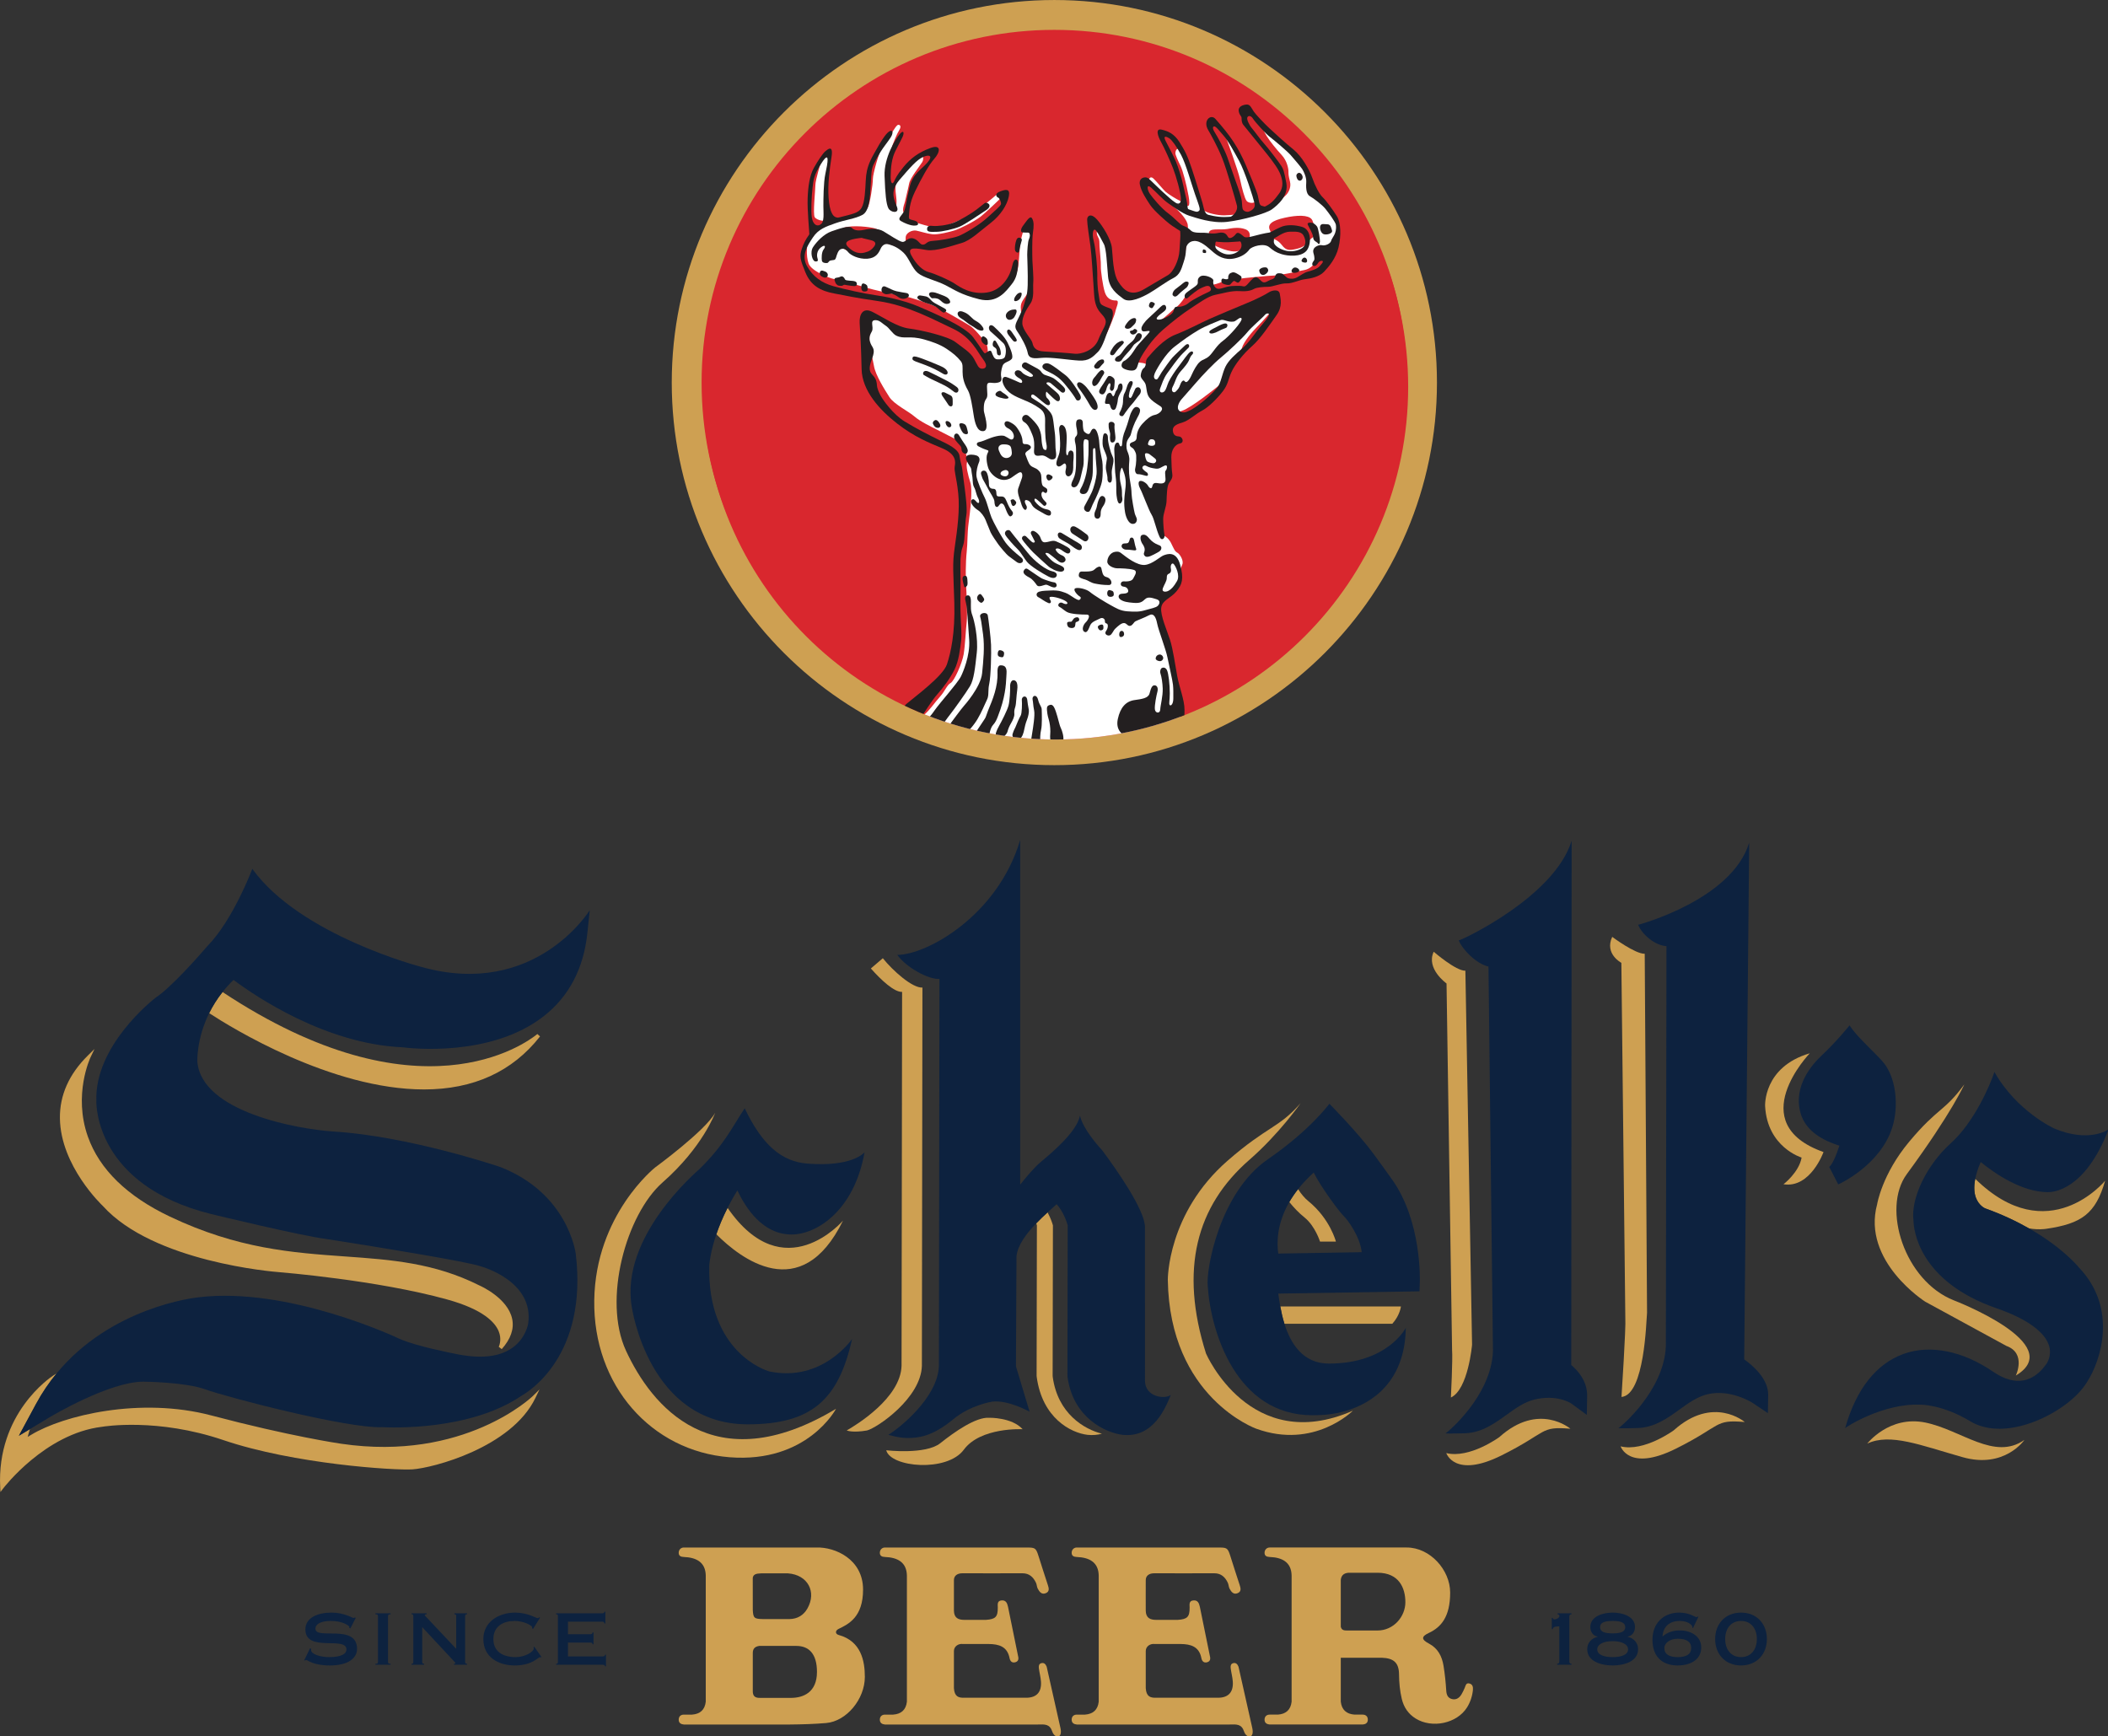 <?xml version="1.0" encoding="UTF-8" standalone="no"?>
<svg enable-background="new 0 0 612 485" height="280.029" viewBox="0 0 340 280.029" width="340" xmlns="http://www.w3.org/2000/svg" xmlns:xlink="http://www.w3.org/1999/xlink">
   <rect x="0" y="0" width="340" height="280.029" fill="#333333" stroke="none"/>
   <defs>
      <clipPath id="a">
         <use height="100%" overflow="visible" width="100%" xlink:href="#f"/>
      </clipPath>
      <clipPath id="b">
         <use height="100%" overflow="visible" width="100%" xlink:href="#g"/>
      </clipPath>
      <clipPath id="c">
         <use height="100%" overflow="visible" width="100%" xlink:href="#h"/>
      </clipPath>
      <clipPath id="d">
         <use height="100%" overflow="visible" width="100%" xlink:href="#i"/>
      </clipPath>
      <clipPath id="e">
         <use height="100%" overflow="visible" width="100%" xlink:href="#j"/>
      </clipPath>
      <rect id="f" height="792" width="612" y="-119"/>
      <path id="g" d="m211.174 111.97c0 52.371 42.455 94.826 94.826 94.826 52.371 0 94.826-42.455 94.826-94.826 0-52.371-42.455-94.826-94.826-94.826-52.371 0-94.826 42.455-94.826 94.826"/>
      <rect id="h" height="792" width="612" y="-119"/>
      <path id="i" d="m211.489 113.11c0 52.363 42.449 94.812 94.812 94.812 52.364 0 94.812-42.449 94.812-94.812 0-52.364-42.448-94.812-94.812-94.812-52.363 0-94.812 42.448-94.812 94.812"/>
      <rect id="j" height="792" width="612" y="-119"/>
   </defs>
   <switch transform="matrix(.6 0 0 .6 -13.543 -5.47)">
      <g>
         <g>
            <path clip-path="url(#a)" d="m303.936 457.195c-.257-.646-.673-1.168-1.458-.947-.674.189-.709.828-.64 1.373.151 1.19.48 2.364.564 3.557.197 2.766-1.099 4.321-3.874 4.362h-16.94c-1.296 0-2.45-.283-2.585-2.592v-9.981c.019-1.245 1.187-2.036 2.433-1.877h6.914c2.728.029 4.991.653 5.607 3.787.164.836.657 1.381 1.571 1.115.975-.285.871-1.141.68-1.846l-2.663-13.05c-.225-1.012-.567-1.831-1.753-1.719-1.22.115-1.002 1.093-.997 1.918.017 2.517-.619 3.132-3.186 3.308h-5.8c-1.581 0-2.773-.472-2.806-2.482v-4.948c.007-1.04.012-2.097 0-3.223-.013-1.26.962-1.877 2.285-1.872 5.382.022 10.765.006 16.147-.002 1.818-.003 2.913 1.032 3.63 2.559.233.494.221 1.11.476 1.588.447.836 1.055 1.666 2.172 1.198 1-.418.84-1.27.553-2.137-.874-2.64-1.713-5.291-2.556-7.941-.701-2.206-.963-2.177-3.378-2.194h-37.874c-.773 0-1.371.597-1.371 1.422 0 .826.551 1.097 1.371 1.126 3.362.122 5.832 1.397 5.902 4.989v33.909c-.243 2.202-1.531 3.321-3.693 3.48h-2.209c-.735 0-1.371.428-1.371 1.361 0 .933.679 1.235 1.371 1.298h41.13c1.869-.062 3.174-.13 3.836 1.859.643 1.933 2.879 2.041 2.211-.931-.667-2.971-3.699-16.467-3.699-16.467" fill="#cea052"/>
            <path clip-path="url(#a)" d="m355.503 457.195c-.256-.646-.673-1.168-1.458-.947-.674.189-.709.828-.64 1.373.151 1.19.479 2.364.564 3.557.196 2.766-1.1 4.321-3.874 4.362h-16.939c-1.297 0-2.451-.283-2.586-2.592v-9.981c.02-1.245 1.188-2.036 2.434-1.877h6.913c2.729.029 4.991.653 5.606 3.787.165.836.658 1.381 1.572 1.115.975-.285.871-1.141.679-1.846l-2.661-13.05c-.227-1.012-.568-1.831-1.754-1.719-1.22.115-1.003 1.093-.997 1.918.018 2.517-.619 3.132-3.187 3.308h-5.8c-1.58 0-2.772-.472-2.806-2.482-.047-2.875.03-5.295 0-8.171-.013-1.26.962-1.877 2.285-1.872 5.383.022 10.765.006 16.147-.002 1.817-.003 2.913 1.032 3.63 2.559.232.494.221 1.11.475 1.588.447.836 1.056 1.666 2.173 1.198 1-.418.841-1.27.554-2.137-.874-2.64-1.713-5.291-2.556-7.941-.702-2.206-.965-2.177-3.38-2.194h-37.874c-.771 0-1.37.597-1.37 1.422 0 .826.552 1.097 1.37 1.126 3.362.122 5.833 1.397 5.903 4.989v33.909c-.243 2.202-1.531 3.321-3.693 3.48h-2.21c-.734 0-1.37.428-1.37 1.361 0 .933.68 1.235 1.37 1.298h41.132c1.868-.062 3.173-.13 3.835 1.859.643 1.933 2.879 2.041 2.212-.931-.667-2.971-3.699-16.467-3.699-16.467" fill="#cea052"/>
            <path clip-path="url(#a)" d="m248.012 448.658c-.911-.249-1.007-1.147.012-1.64 2.628-1.271 6.554-3.136 6.554-10.548 0-8.235-7.584-11.469-12.49-11.322h-17.162-4.118-14.419c-.773 0-1.371.597-1.371 1.422 0 .826.551 1.097 1.371 1.126 3.362.122 5.833 1.397 5.902 4.989v33.91c-.243 2.201-1.531 3.32-3.693 3.479h-2.209c-.735 0-1.371.428-1.371 1.361 0 .933.679 1.235 1.371 1.298h14.419 4.118 10.005c3.238-.029 6.468-.123 9.713-.396 5.485-.46 10.412-6.433 10.412-12.407 0-4.218-.966-9.609-7.044-11.272m-20.849-16.561h7.214c5.348.38 7.78 4.981 5.237 9.455-1.015 1.786-2.659 2.796-4.777 2.834h-7.216c-2.307-.04-2.589-.284-2.688-2.499l-.007-8.602c.161-.895.836-1.149 2.237-1.188m8.038 33.477h-8.336c-1.425.028-1.978-.563-1.932-1.99v-10.006c-.011-1.205.525-1.772 1.713-1.974h10c3.349 0 5.54 2.086 5.54 6.991 0 5.502-3.669 6.979-6.985 6.979" fill="#cea052"/>
            <path clip-path="url(#a)" d="m417.535 461.693c-.92-.2-.97.616-1.223 1.189-.261.592-.531 1.185-.863 1.738-.568.946-1.401 1.55-2.537 1.276-1.146-.276-1.496-1.136-1.567-2.304-.137-2.214-.367-4.432-.723-6.621-.415-2.562-1.489-4.712-3.97-6.021-1.963-1.035-2.076-1.855-.035-2.808 3.354-1.562 5.784-4.353 5.784-10.878 0-6.081-5.396-12.118-11.671-12.118h-11.831-5.901-.532-12.152-6.435c-.772 0-1.371.597-1.371 1.422 0 .826.552 1.097 1.371 1.126 3.362.122 5.833 1.397 5.902 4.989v33.909c-.243 2.202-1.531 3.321-3.693 3.48h-2.209c-.735 0-1.371.428-1.371 1.36 0 .935.68 1.236 1.371 1.299h6.56 11.902 6.559c.692-.062 1.371-.364 1.371-1.299 0-.933-.636-1.36-1.371-1.36h-2.209c-2.162-.159-3.45-1.278-3.692-3.48v-11.806h11.059c3.109.112 4.566 1.29 4.598 4.444.021 2.242.224 4.45.74 6.614.531 2.225 1.732 4.039 3.726 5.277 4.391 2.728 11.086 1.363 13.811-2.978.87-1.386 1.427-3.017 1.586-4.702.071-.771-.066-1.547-.984-1.748m-24.647-14.236h-8.238c-.726 0-1.425-.058-1.651-1.011v-12.624c.169-1.438 1.142-1.923 2.497-1.89h7.393c5.71 0 7.473 4.027 7.473 7.917 0 3.89-3.172 7.608-7.474 7.608" fill="#cea052"/>
            <path clip-path="url(#a)" d="m301.136 337.989c.072.221.133.417.171.551l-.077 40.364.024.358c1.495 11.105 9.161 15.055 13.652 15.596 1.443.153 2.724.017 3.879-.306-4.72-1.174-11.889-5.375-13.223-15.29l-.024-.358.077-40.364c-.161-.565-.618-1.992-1.443-3.487-.987.904-2.03 1.892-3.036 2.936" fill="#cea052"/>
            <path clip-path="url(#a)" d="m270.392 376.293l.146-101.676c-2.71.153-7.924-4.5-10.648-7.889l-3.218 2.749c2.773 3.137 6.322 6.416 8.399 6.298l-.147 100.518c-.253 8.697-12.252 15.959-14.74 17.388 0 0 1.549.688 5.467 0 2.772-.74 14.487-8.691 14.741-17.388" fill="#cea052"/>
            <path clip-path="url(#a)" d="m32.245 386.578c1.651-3.061 3.526-5.792 5.543-8.24l-.988.631c-.618.402-15.201 10.143-14.169 30.061l.062 1.207.73-.962c.111-.145 11.266-14.749 26.535-16.573.58-.102 14.915-2.454 32.648 3.566 19.078 6.476 46.095 8.182 50.847 7.872 5.416-.354 26.59-5.813 33.037-19.182l1.111-2.301-1.819 1.795c-.183.18-18.448 17.659-51.461 12.804l.064-.437-.067.437c-.552-.079-13.762-2.011-34.917-7.606-19.123-5.06-39.832-.014-48.433 5.19l-.95.574.295-1.069c.088-.317.187-.663.293-1.021l-2.961 1.782z" fill="#cea052"/>
            <path clip-path="url(#a)" d="m50.183 333.292l.027.027c13.607 15.104 46.015 17.702 47.388 17.805.264.021 26.49 2.135 45.283 7.372 9.616 2.682 12.788 6.129 13.757 8.547.765 1.909.302 3.483.015 4.167l.793.604c2.42-2.715 3.365-5.44 2.81-8.105-1.172-5.632-8.527-8.889-8.84-9.023-12.101-6.076-23.717-6.902-36.017-7.779-14.221-1.012-28.919-2.058-47.125-10.703-11.522-5.472-18.947-12.7-22.068-21.483-4.025-11.322.644-21.231.69-21.33l1.084-2.275-1.793 1.771c-5.061 4.997-7.586 10.674-7.508 16.872.159 12.835 11.392 23.426 11.504 23.533" fill="#cea052"/>
            <path clip-path="url(#a)" d="m136.572 302.002c13.275 0 23.759-4.795 31.169-14.254l-.712-.649c-3.257 2.658-31.888 23.621-84.633-11.285-1.509 1.904-2.684 3.824-3.596 5.674 5.774 3.782 32.754 20.514 57.772 20.514" fill="#cea052"/>
            <path clip-path="url(#a)" d="m249.185 337.268c0 0-15.844 18.561-31.033-3.429-1.328 2.614-2.302 5.008-3.01 7.096 6.248 6.297 22.736 19.404 34.043-3.667" fill="#cea052"/>
            <path clip-path="url(#a)" d="m190.861 372.27c-6.335-13.686.027-36.655 9.835-45.279 10.808-9.503 14.118-18.694 14.118-18.694-2.711 4.866-16.14 14.685-16.14 14.685 0 0-16.009 12.697-16.355 35.668-.346 22.971 15.404 40.579 36.348 42.231 20.944 1.651 28.646-13.022 28.646-13.022-33.174 19.903-49.714-1.035-56.452-15.589" fill="#cea052"/>
            <path clip-path="url(#a)" d="m288.472 390.271c-3.578-.229-9.234 3.735-13.159 6.852-3.924 3.117-14.506 1.887-14.506 1.887 1.193 4.617 16.353 5.963 20.855-.155 4.502-6.118 15.81-5.509 15.81-5.509-2.924-3.233-9-3.075-9-3.075" fill="#cea052"/>
            <path clip-path="url(#a)" d="m396.855 364.995c2.075-2.322 2.309-4.644 2.309-4.644h-32.43c.256 1.417.607 3.021 1.115 4.644z" fill="#cea052"/>
            <path clip-path="url(#a)" d="m373.267 336.437c2.84 2.287 4.15 6.465 4.15 6.465h4.271c0 0-1.543-6.092-7.388-10.852-1.083-.882-2.005-2.029-2.782-3.24-.928 1.175-1.705 2.331-2.356 3.459 1.142 1.424 2.505 2.879 4.105 4.168" fill="#cea052"/>
            <path clip-path="url(#a)" d="m346.774 373.011c-7.157-22.625-2.631-39.655 11.659-52.093 8.018-6.979 13.751-15.205 13.751-15.205-5.987 6.811-8.838 6.042-19.64 15.469-16.198 14.138-16.044 31.975-16.044 31.975.462 31.744 23.779 40.055 23.779 40.055 15.583 5.656 25.973-4.848 25.973-4.848-27.588 12.119-39.478-15.353-39.478-15.353" fill="#cea052"/>
            <path clip-path="url(#a)" d="m540.109 391.549c-9.696-1.961-15.583 5.656-15.583 5.656 6.233-2.885 14.313.462 25.626 3.658 11.312 3.195 16.623-4.647 16.623-4.647-8.081 5.705-16.968-2.705-26.666-4.667" fill="#cea052"/>
            <path clip-path="url(#a)" d="m509.07 292.283c-12.582 3.694-12.006 14.198-12.006 14.198.578 11.082 9.812 13.839 9.812 13.839-.694 3.972-4.869 7.17-4.869 7.17 7.25 1.154 10.756-8.657 10.756-8.657-21.816-7.734-3.693-26.55-3.693-26.55" fill="#cea052"/>
            <path clip-path="url(#a)" d="m540.108 359.062l21.816 11.89c5.426 1.964 2.538 7.964 2.538 7.964 14.084-8.425-16.621-20.199-16.621-20.199-13.274-5.194-19.507-24.659-12.697-33.938 12.199-16.622 15.468-24.126 15.468-24.126-5.425 7.388-7.041 6.118-14.775 15.354-7.367 8.797-8.657 16.853-8.657 16.853-4.157 15.352 12.928 26.202 12.928 26.202" fill="#cea052"/>
            <path clip-path="url(#a)" d="m572.07 339.537c.195-.018.39-.041.582-.069 9.466-1.385 13.271-4.019 15.814-12.929 0 0-15.299 18.741-34.914-.509-.455 2.3-.243 3.933.16 5.038.785 2.159 2.447 2.882 2.465 2.889 4.634 1.659 8.544 3.536 11.83 5.406 1.375.218 2.742.297 4.063.174" fill="#cea052"/>
            <path clip-path="url(#a)" d="m531.244 312.228c1.808-5.684 1.138-13.75-2.825-18.004-3.021-3.243-6.706-6.458-8.661-9.444-.015.033-3.539 4.398-7.464 8.064-2.465 2.303-7.828 8.253-5.672 15.612 1.161 3.962 4.658 6.866 10.415 8.66-.884 2.791-2.024 5.238-2.737 5.708l2.418 4.712c.459-.207 11.307-5.191 14.526-15.308" fill="#0d223f"/>
            <path clip-path="url(#a)" d="m330.362 380.271l-.002-41.176c.085-4.636-7.926-15.923-11.373-20.561l-.158-.193c-.993-1.104-5.126-5.658-5.942-9.295-.884 4.35-7.289 9.731-10.503 12.422-1.678 1.406-3.734 3.796-5.574 6.126v-92.663c-6.024 20.355-25.135 30.899-33.038 30.899 2.429 3.39 8.38 6.636 11.338 6.469l-.146 103.994c-.254 8.697-11.095 17.118-13.583 18.546 0 0 2.75.871 5.09.871 2.895 0 6.688-.334 12.404-5.079 4.539-3.768 10.342-4.691 10.43-4.7 4.315-.506 9.999 2.683 10.04 2.714l-3.669-12.203.147-29.564c.279-2.991 2.657-6.132 5.313-8.888 1.006-1.044 2.049-2.032 3.038-2.937.884-.809 1.724-1.552 2.444-2.203 1.842 2.052 2.732 4.841 2.974 5.691l-.077 40.363.023.358c1.495 11.105 10.32 15.055 14.812 15.596 8.373.892 11.607-7.469 12.96-10.738-1.593 1.252-6.948.609-6.948-3.849" fill="#0d223f"/>
            <path clip-path="url(#a)" d="m411.426 273.51l1.491 98.595c.204 2.303-.318 12.72-.318 12.72 4.653-2.144 5.69-14.197 5.69-14.197l-1.797-100.548c-2.538.098-8.514-5.101-8.514-5.101-2.133 4.588 3.448 8.531 3.448 8.531" fill="#cea052"/>
            <path clip-path="url(#a)" d="m425.63 395.46c0 0-7.976 5.85-14.274 4.303 0 0 2.23 6.904 14.812.644 12.581-6.26 10.22-7.902 18.56-7.185-.001 0-8.492-7.297-19.098 2.238" fill="#cea052"/>
            <path clip-path="url(#a)" d="m414.705 261.933c1.048 2.549 4.738 6.29 7.995 7.034l1.204 103.404c-.466 12.155-12.362 21.921-12.752 22.105.702.085 4.652-.017 5.312-.042 4.457-.172 7.939-2.684 11.057-4.936 2.472-1.782 4.807-3.467 7.525-4.126 6.146-1.489 9.83 1.006 9.959 1.096l4.135 3.028.082-5.123c.064-4.022-2.618-6.9-4.273-8.287l.102-140.958c-4.588 15.074-29.533 26.731-30.346 26.805" fill="#0d223f"/>
            <path clip-path="url(#a)" d="m465.312 362.271c.01-.088.014-.172.014-.26l-.625-96.488c-2.538.098-8.74-4.539-8.74-4.539-2.134 4.588 2.461 6.978 2.461 6.978l1.065 95.533c.204 2.303-1.031 21.18-1.031 21.18 6.25-.542 6.658-20.666 6.856-22.404" fill="#cea052"/>
            <path clip-path="url(#a)" d="m472.496 393.652c0 0-7.977 5.85-14.274 4.304 0 0 2.23 6.904 14.812.644 12.581-6.262 10.22-7.903 18.559-7.185-.001 0-8.49-7.298-19.097 2.237" fill="#cea052"/>
            <path clip-path="url(#a)" d="m462.937 257.743c1.083 2.628 4.479 5.555 7.613 5.736l-.162 107.479c-.466 12.159-12.363 21.924-12.752 22.108.703.083 4.653-.018 5.309-.043 4.458-.172 7.94-2.683 11.058-4.935 2.473-1.783 4.807-3.467 7.528-4.127 6.275-1.524 12.177 2.313 12.229 2.348l4.052 2.726.078-4.885c.067-4.369-4.184-7.971-6.448-9.576l1.344-138.913c-4.68 15.366-29.569 22.004-29.849 22.082" fill="#0d223f"/>
            <path clip-path="url(#a)" d="m553.713 331.068c-.403-1.104-.615-2.738-.16-5.038.254-1.285.709-2.771 1.47-4.506 3.798 3.085 11.031 8.08 18.066 8.092 1.099-.014 9.863-.137 16.332-16.937-.217.261-5.447 3.704-14.648-.189-.074-.026-10.058-4.589-16.066-15.189-1.134 3.445-5.378 13.456-11.767 19.201-6.354 5.714-10.793 14.712-9.988 20.821.051 2.15 1.213 16.222 22.408 23.545 8.143 2.813 13.157 6.483 14.118 10.332.609 2.436-.575 4.407-1.037 4.906l-.279.358c-.02.029-2.057 3.057-5.57 3.746-2.499.488-5.278-.297-8.254-2.334-8.19-5.607-16.964-7.346-24.077-4.764-7.241 2.629-12.705 9.347-15.689 19.971.204-.359 10.266-6.739 20.154-6.33l.103.003.083-.003c.052.006 5.773-.082 13.326 4.471 3.582 2.154 8.299 2.579 13.644 1.229 7.334-1.854 14.832-6.888 17.774-11.878 3.777-5.865 8.159-19.799-2.199-30.661-.689-.842-4.882-5.677-13.446-10.552-3.287-1.87-7.197-3.747-11.831-5.406-.02-.006-1.682-.728-2.467-2.888" fill="#0d223f"/>
            <path clip-path="url(#a)" d="m391.815 319.339c-4.101-5.608-11.886-13.49-11.886-13.49 0 0-5.135 7.085-16.544 14.931-12.975 8.918-16.701 29.755-16.144 34.16.792 12.203 7.684 34.652 28.126 34.65.381 0 .773-.009 1.167-.023 1.21.019 10.58-.044 17.297-6.454 4.305-4.106 6.54-9.83 6.644-17.016 0 0-4.84 9.604-20.681 9.604-7.025 0-10.305-5.454-11.945-10.706-.508-1.623-.859-3.227-1.115-4.644-.25-1.384-.41-2.591-.538-3.465l37.959-.609.088-2.516c.024-.66.479-16.335-7.41-27.483-1.759-2.48-3.452-4.797-5.018-6.939m-25.62 26.787c-.377-2.631-.517-7.827 2.966-13.857.651-1.128 1.429-2.284 2.356-3.459 1.156-1.466 2.541-2.958 4.204-4.456 1.907 3.896 7.431 11.349 8.342 11.929-.047-.031-.112-.07-.185-.135.849.756 4.294 5.333 4.748 9.609z" fill="#0d223f"/>
            <path clip-path="url(#a)" d="m210.608 323.393c-.816.793-21.32 18.154-18.23 36.936.043.297 4.52 31.704 31.18 31.704 17.319 0 24.438-6.741 28.065-22.929-.094.123-8.084 11.692-22.256 8.704l-.202-.067c-.581-.17-16.551-5.091-15.926-28.477.044-.616.343-3.729 1.902-8.329.708-2.088 1.683-4.481 3.01-7.096.761-1.497 1.624-3.056 2.638-4.676 2.295 4.792 6.819 11.834 14.568 11.834 6.691 0 16.823-6.325 19.618-22.099-.083.079-3.237 3.998-15.376 3.04-6.872-.543-12.105-4.94-16.837-14.87-3.265 4.87-5.516 9.868-12.154 16.325" fill="#0d223f"/>
            <path clip-path="url(#a)" d="m135.961 269.092c-.299-.071-32.699-8.514-45.568-26.402-.031.115-5.133 13.698-12.072 20.778l-.126.139c-2.481 2.917-9.757 11.045-13.603 13.588l-.157.112c-.677.521-16.545 12.938-15.961 27.896-.021.916-.154 22.523 30.731 30.265.988.239 24.311 5.893 31.075 6.738 14.814 2.305 38.022 6.144 41.243 7.271l.188.059c.592.158 14.475 4.053 12.841 15.443-.027.164-.674 4.042-4.409 6.592-3.556 2.436-8.765 2.918-15.558 1.426-.101-.02-10.215-1.966-14.602-3.946-1.216-.578-30.054-14.076-54.043-11.169-1.071.11-23.466 2.63-38.151 20.457-2.017 2.448-3.893 5.18-5.544 8.24l-4.6 8.528 2.961-1.782 5.342-3.216c.157-.097 15.959-9.547 25.164-9.547.11 0 11.235.1 16.657 2.072 5.757 2.091 38.144 10.572 47.68 10.167 2.18.115 23.495 1.006 37.342-8.474 1.926-1.075 17.832-10.834 14.552-38.159-.086-.665-2.332-16.336-20.326-23.33-.999-.338-24.727-8.285-44.769-9.522-9.792-.644-35.462-5.278-36.621-18.75-.005-.088-.284-6.07 3.172-13.077.913-1.851 2.088-3.771 3.597-5.674.87-1.099 1.845-2.192 2.953-3.261 5.824 4.354 24.669 17.202 45.422 18.116 2.09.271 23.773 2.764 37.978-8.369 6.785-5.314 10.728-12.837 11.72-22.358l.639-6.132c0-.001-14.62 23.79-45.147 15.281" fill="#0d223f"/>
            <path clip-path="url(#a)" d="m306 9.12c-56.711 0-102.85 46.138-102.85 102.85 0 56.712 46.139 102.85 102.85 102.85 56.712 0 102.85-46.138 102.85-102.85 0-56.712-46.138-102.85-102.85-102.85" fill="#cea052"/>
         </g>
         <g>
            <path clip-path="url(#b)" d="m400.826 111.97c0 52.371-42.455 94.826-94.826 94.826-52.371 0-94.826-42.455-94.826-94.826 0-52.371 42.455-94.826 94.826-94.826 52.371 0 94.826 42.455 94.826 94.826" fill="#d9272e"/>
         </g>
         <g>
            <path clip-path="url(#c)" d="m336.294 252.976l-.018.005c.006-.002.012-.004.018-.005" fill="#d9272e"/>
         </g>
         <g>
            <path clip-path="url(#d)" d="m401.113 113.11c0 52.363-42.448 94.813-94.812 94.813-52.364 0-94.813-42.45-94.813-94.813 0-52.363 42.45-94.813 94.813-94.813 52.363 0 94.812 42.45 94.812 94.813" fill="#d9272e"/>
            <path clip-path="url(#d)" d="m348.912 125.001c.468.35 4.437 2.276 6.596 1.634 2.159-.642 4.319-2.743 4.319-2.743l2.042-.525 2.16.467.759-.467c0 0 1.284.233 2.393 1.693 1.109 1.459 1.926 1.459 3.793 1.05 1.868-.409 2.803-1.226 2.978-1.634.175-.409 1.926-1.985 2.276-1.985-.233-.933-.416-3.613-1.051-4.392-.963-1.181-3.847-1.149-7.267-.393-3.37.744-4.757 1.751-3.939 3.384.817 1.635.7 1.985.7 1.985 0 0-3.151.058-3.326.058-.176 0-2.978.292-2.978.292 0 0 .816-1.926-.992-2.626-1.809-.701-3.866-.248-4.917-.073-1.051.175-2.554.073-3.37.131-.817.059-1.576.233-1.576 1.167 0 .935.292 2.277.467 2.685.174.41.466-.058.933.292" fill="#d9272e"/>
            <path clip-path="url(#d)" d="m338.757 190.757c0-.233-1.284-6.245-1.284-6.245l-2.51-7.879-.934-4.319c0 0 .817-2.101.117-3.735 3.443-.292 5.019-4.903 5.311-5.487.292-.583.541-1.264.95-2.256.408-.993-.657-2.79-1.358-3.141-.7-.35-.962-1.16-1.697-2.63-.509-1.019-1.454-1.836-1.921-1.894-.468-.059-.701-.526-.701-.526l.117-5.311 1.167-7.529.934-1.751-.291-2.919-.876-2.334c0 0 .759-5.603.759-5.837 0-.233.642-3.852.642-3.852 0 0 .584-2.685 3.152-3.56 2.567-.876 8.93-6.011 9.571-6.537.643-.525 1.168-1.634 1.168-1.634 0 0 4.787-6.654 5.311-8.58.525-1.926 2.977-4.669 4.203-5.895 1.226-1.225 4.202-4.494 4.669-5.369.467-.876-.233-1.576-.233-1.576l-1.751-.175-7.471 3.152-5.137 1.459-5.895 2.393-7.879 4.552-3.735 2.626c0 0-2.276 3.736-2.452 3.152-.175-.583-3.034-.525-3.501-.7-.467-.175.699-1.401.699-1.401l4.553-7.062c0 0 .028-2.134 1.095-2.276 1.313-.176 4.306-3.367 5.165-3.94 1.183-.788 2.758-3.283 2.758-3.283 0 0 4.349-2.582 4.523-2.641.175-.058 1.459-.058 1.984-.058.525 0 2.393-.467 3.151-.934.759-.467 2.219-.409 4.027-.7 1.81-.292 8.93-.934 9.923-.934.992 0 2.393-.351 3.852-.584 1.459-.233 2.51-.584 4.202-.875 1.692-.292 2.51-1.518 2.802-1.635.292-.116.875-3.21.875-3.21l.468-1.576c.058.292 1.459.584 1.926.642.467.059 1.342-1.283 1.81-1.984.467-.7 1.108-1.168 1.108-1.168 0 0-.116-2.859-.116-3.21 0-.35-2.335-4.377-2.568-4.727-.233-.35-2.451-2.51-2.685-2.86-.234-.35-2.043-2.918-2.043-2.918l-.992-4.377-3.91-4.378c0 0-2.394-2.802-2.627-3.035-.233-.233-5.136-3.852-5.136-3.852 0 0 .175.875 1.051 2.276.875 1.401 2.567 3.502 4.026 5.078 1.459 1.576 1.81 3.677 1.81 4.436 0 .758 0 1.05.408 2.685.409 1.634-.467 3.151-1.283 3.852-.817.7-2.568 2.509-3.444 3.21-.875.7-4.202.584-4.318 1.108-.117.526-1.519.409-1.81.409-.293 0-2.159 0-2.568.117-.408.117-2.51.335-4.202.394-1.692.058-4.902-.642-5.603-1.401-.701-.759-.759-1.444-.992-2.203-.233-.759-1.051-2.335-1.46-4.728-.408-2.393-3.326-8.755-3.56-9.163-.233-.408-1.43-.89-1.562.686-.049.584.744 2.174 1.386 3.516.643 1.343 1.576 4.903 2.16 8.113.583 3.21-.233 2.685-.817 2.626-.584-.058-1.108-1.225-1.692-1.459-.584-.233-2.977-1.692-3.677-2.334-.701-.642-2.394-2.743-3.269-3.561-.876-.817-1.401.234-.992.759.408.525 4.436 5.195 5.953 6.362 1.517 1.167 3.735 3.444 4.202 5.019.467 1.576-.525 8.463-1.167 10.273-.643 1.809-2.51 3.385-3.386 3.91-.875.525-6.653 4.261-9.805 4.961-3.152.701-5.253-2.801-5.72-4.202-.468-1.401-.817-7.062-.759-8.054.058-.993-2.219-5.312-3.035-5.195-.817.117-.525 1.342-.117 2.043.409.7.292 1.284.351 2.451.059 1.167.408 4.202.35 5.311-.058 1.109.525 5.195 1.051 6.888.525 1.692 1.649 2.319 3.05 2.275 1.044-.032-.015 1.985-.189 2.919-.176.933-1.518 4.202-2.16 5.603-.642 1.401-3.502 5.37-4.318 6.012-.817.641-5.604.641-6.888.525-1.283-.117-8.988-.175-9.105-1.051-.116-.875-2.276-3.968-2.743-4.903-.467-.933-.467-3.502-.175-4.494.292-.992-.059-1.575-.059-2.801 0-1.226.701-2.043 1.168-2.743.467-.701.759-.992.817-1.576.058-.584.584-10.798.759-13.482.175-2.685-1.518-3.269-1.868-2.977-.35.292-.992 3.21-1.109 4.611-.117 1.4-.35 5.544-.7 6.42-.35.875-2.627 4.027-3.677 5.428-1.051 1.401-4.903 1.284-7.296 1.109-2.393-.175-7.179-2.977-7.996-3.385-.817-.409-4.844-2.335-5.661-2.685-.817-.35-5.078-4.436-5.662-5.837-.583-1.401-5.603-2.217-6.303-2.101-.701.117-2.51 2.101-2.976 2.568-.468.467-2.394.584-3.444.467-1.051-.117-4.144-1.634-4.202-2.101-.059-.467-1.576-4.436.758-5.136 2.335-.701 6.771-.175 8.23.233 1.459.409 8.287 5.954 8.229 5.662-.058-.292 0-1.751 0-3.152 0-1.401 1.809-2.101 2.802-1.926.992.175 2.859.817 4.377.992 1.518.175 4.771-.657 6.056-1.065 1.283-.408 4.99-2.232 6.901-3.662 1.038-.777 5.312-4.845 5.662-5.253.35-.409-.876-1.167-1.401-.642-.526.525-4.903 4.027-5.545 4.669-.642.642-8.871 4.261-10.214 4.261-1.342 0-5.836-1.46-6.303-1.576-.467-.117-3.035-2.043-3.035-3.152 0-1.109.408-1.809.525-2.393.117-.583.817-3.326 1.109-4.844.292-1.518 2.86-4.669 3.502-5.72.642-1.051 0-2.218-.234-2.101-.233.117-1.05 1.342-1.751 1.751-.7.408-3.91 4.552-4.785 5.661-.876 1.109-.059 4.202-.117 5.37-.058 1.167-.117 2.393-.117 2.393 0 0-1.226-.642-1.576-1.81-.35-1.167-.759-4.377-.759-5.253 0-.875.935-9.105 1.226-10.097.292-.992 1.226-3.385 1.984-4.611.759-1.225-.16-1.575-.568-1.225-.409.35-.774.992-1.241 1.693-.466.7-2.043 3.034-2.801 4.143-.759 1.109-2.51 7.121-2.51 8.58 0 1.459-.758 6.537-1.342 7.646-.584 1.109-1.459 1.342-2.393 2.043-.934.7-4.961 1.751-7.063 1.634-2.101-.117-5.719 3.852-6.361 4.902-.642 1.051-.876 4.436-.117 6.538.759 2.101 6.012 4.027 6.537 4.085.525.059 7.587 1.926 8.988 2.393 1.401.467 7.529 1.868 9.397 2.101 1.867.234 7.412 2.16 9.163 2.919 1.751.758 7.821 4.318 9.163 5.135 1.343.818 3.444 3.444 4.378 4.67.934 1.225.409 4.844.409 4.844 0 0-.292 2.043-.292 2.218 0 .175-2.919 1.984-3.269 1.517-.35-.466-3.035-4.902-3.852-6.128-.817-1.226-12.14-5.253-13.424-5.37-1.284-.116-8.054-3.093-9.28-3.793-1.226-.701-1.284.233-1.342.642-.058.408-.234 3.502-.234 5.486 0 1.985.817 4.377 1.226 6.829.408 2.451 2.918 6.42 4.144 8.346 1.225 1.926 5.194 3.852 6.712 5.194 1.517 1.343 4.669 2.86 6.07 3.561 1.4.7 4.727 2.451 5.661 2.86.934.408 2.86 4.669 2.451 5.778-.408 1.109.234 3.502.876 5.603.642 2.101-.058 7.762-.467 10.798-.409 3.034-.233 5.194-.525 7.878-.292 2.686-.292 7.296-.175 8.814.117 1.518.408 7.996.175 9.98-.234 1.985-.409 6.246-.817 8.697-.409 2.451-2.569 7.237-3.502 7.704-.934.467-1.576 2.276-2.86 3.677-1.284 1.4-2.918 3.852-4.319 4.902-1.401 1.051-4.261-.35-5.895-.758-1.414-.354-7.505-2.395-9.124-2.94 14.577 8.754 31.638 13.796 49.879 13.796 12.174 0 23.814-2.263 34.551-6.355l-1.649-10.571c-.003 0 .056-3.502.056-3.736m10.331-119.94c.816-.058 2.319.044 3.37-.131 1.051-.175 3.108-.628 4.917.073 1.81.7.992 2.626.992 2.626 0 0 2.802-.292 2.978-.292.175 0 3.326-.058 3.326-.058 0 0 .117-.35-.7-1.984-.817-1.634.569-2.641 3.939-3.385 3.42-.756 6.304-.788 7.267.394.635.778.817 3.458 1.051 4.391-.351 0-2.102 1.576-2.276 1.985-.176.408-1.109 1.226-2.977 1.634-1.868.409-2.685.409-3.794-1.05-1.108-1.46-2.393-1.693-2.393-1.693l-.759.467-2.16-.467-2.042.525c0 0-2.16 2.101-4.319 2.743-2.159.642-6.128-1.284-6.596-1.634-.467-.35-.759.117-.934-.291-.175-.409-.467-1.751-.467-2.686.001-.933.76-1.108 1.577-1.167" fill="#fff"/>
            <path clip-path="url(#d)" d="m352.239 46.304c0 0 3.151 8.58 3.677 11.031.525 2.451 1.226 5.078 1.751 5.778.525.701 2.627.876 2.451-.35-.175-1.226-2.801-8.755-3.326-9.28-.525-.525-4.553-7.179-4.553-7.179" fill="#fff"/>
            <path clip-path="url(#d)" d="m243.33 52.433c0 0-1.576 5.078-1.576 6.479 0 1.4-.7 7.704-.175 8.579.525.876 3.152 1.401 3.152.525 0-.875-.175-7.529-.175-8.579 0-1.051.7-4.203.7-4.203l.015-4.801z" fill="#fff"/>
            <path clip-path="url(#d)" d="m366.597 88.094c-.204-1.343-2.13-.935-2.947-.38-.816.554-3.618 1.985-6.099 2.977-2.48.992-8.113 3.414-9.922 4.202-1.81.788-5.837 2.948-9.047 4.173-3.21 1.226-6.137 4.645-7.208 5.895-.176.204-.7.671-.729 1.401-.029.729-.176 1.43-.613 1.721-.438.292-.729 1.08-.817 1.927-.087.846.964 1.488 1.284 2.363.321.876.233 2.539.963 3.532.729.992 1.751 1.575 3.035 2.421 1.284.847-.467 2.16-1.488 2.335-1.021.175-2.16 1.08-3.326 2.364-1.168 1.284-1.518 2.539-1.547 3.59-.029 1.05-.62 1.157-1.383 1.468-.65.264-.562.972-.054 1.265.722.415.835.828 1.155 1.499.321.671.135 3.296-.099 4.114-.233.817.176 1.663.672 1.634.496-.029 1.167.145 2.101.408.934.263.643-.671.38-.846-.263-.175-.672-.437-1.109-.934-.438-.496.233-1.254.934-.846.7.408 1.575.613 2.568.73.992.116 1.43-.438 2.364-.818.934-.379.612.993.291 1.314-.32.321-.135.825-.076 2.284.059 1.459-1.298 1.263-2.258 1.101-1.569-.264-1.088 1.241-1.579 1.355-.291.066-.596-.144-.914-.726-.307-.559-1.462-1.4-2.147-1.184-.554.176-.35 1.313.146 2.189.496.875 2.276 5.72 3.006 6.858.729 1.138 1.188 3.929 2.188 6.041.53 1.119 1.459.321 1.284-.584-.176-.905-.351-2.947-.351-4.348 0-1.401.847-3.181.905-4.757.058-1.576.116-3.881.583-4.698.467-.817 1.139-1.401.963-2.568-.175-1.168-.204-2.364-.263-4.465-.058-2.101 1.08-3.531 2.335-3.765 1.255-.233.642-1.809-.204-1.867-.847-.059-1.605-.263-1.722-1.576-.117-1.314 1.196-1.78 2.743-2.247 1.547-.468 3.473-2.306 5.136-3.152 1.663-.846 4.086-3.269 5.545-5.166 1.459-1.896 1.4-3.122 2.335-5.194.934-2.072 3.326-5.048 5.544-6.975 2.218-1.926 4.874-5.924 6.566-8.316 1.693-2.394 1.081-4.406.876-5.749m-3.061 6.063c-.924 1.548-2.221 2.75-3.242 4.15-1.021 1.401-2.247 3.123-3.911 4.582-1.663 1.459-3.53 3.035-4.406 4.844-.875 1.81-1.217 4.464-2.188 5.603-2.799 3.281-6.333 5.633-7.208 6.041-.876.409-1.898 1.022-2.919.234-1.021-.788-.116-2.421.525-3.151.617-.701 2.072-2.336 3.911-4.466 1.838-2.13 4.757-5.194 6.653-6.741 1.896-1.547 5.837-5.224 7.033-6.712 1.196-1.488 4.355-4.161 4.795-4.745.437-.583 1.549-.632.957.361" fill="#231f20"/>
            <path clip-path="url(#d)" d="m266.384 198.229c2.204-1.87 9.688-7.354 10.739-10.506 1.051-3.151 2.218-8.404 1.985-16.576-.234-8.17-.584-10.155.116-14.941.701-4.786 1.401-10.039.934-14.475-.467-4.435-1.167-5.953-.934-7.236.234-1.285.409-3.269-3.326-4.845-3.736-1.576-7.471-3.035-12.14-6.653-4.669-3.619-9.456-8.814-9.572-14.65-.117-5.837-.409-10.331-.526-12.432-.116-2.101.759-4.261 3.386-2.977 2.626 1.285 6.653 4.086 9.863 4.495 3.21.408 10.448 2.043 12.549 3.676 2.101 1.635 3.968 2.685 4.961 4.495.992 1.809 1.167 2.568 2.101 2.626.934.059 1.809-.642.292-2.568-1.518-1.926-3.035-5.836-8.171-8.229-5.136-2.393-11.965-6.187-19.903-7.354-7.937-1.168-7.821-1.343-11.79-2.043-3.968-.701-6.478-2.276-7.879-5.72-1.401-3.443-1.634-4.261-.934-6.362.701-2.101 2.413-5.457 5.895-6.945 3.061-1.308 4.017-1.386 6.479-2.043 2.537-.677 3.647-1.05 4.202-3.414.554-2.364.496-5.604.7-7.267.204-1.663.672-3.327 2.014-5.69 1.342-2.364 1.864-3.373 2.918-4.816 1.897-2.597 2.743-1.4 1.693.234-.838 1.302-1.967 2.63-2.802 3.998-.789 1.294-1.43 2.451-1.868 3.414-.538 1.185-.554 2.306-.729 5.341-.184 3.182-.292 7.062-2.218 8.112-1.926 1.051-4.611 1.314-7.266 2.247-2.656.935-4.582 1.605-6.041 3.794-1.459 2.189-3.21 4.786-1.634 7.675 1.575 2.889 3.998 4.582 7.12 5.457 3.123.876 8.551 2.043 11.148 2.393 2.597.35 7.792 1.372 11.731 3.064 3.94 1.693 12.52 5.312 14.738 8.318 2.217 3.006 2.772 4.231 3.122 4.26.35.029 1.401-1.284 1.78-.35.38.934.671 1.926 1.517 1.984.847.059 1.781-.087 2.043-.613.263-.524.672-2.713-.438-3.793-1.108-1.08-2.889-2.652-3.383-3.091-.924-.821-.323-2.454.962-1.257 1.284 1.196 2.83 2.684 3.618 4.289.788 1.605 1.658 3.72 1.094 4.361-.778.884-2.086.776-2.465 1.884-.38 1.109-.48 2.287-.38 2.773.241 1.161.079 1.605-1.322 1.78-1.4.175-2.5-.642-2.472 1.021.03 1.664.263 2.539-.145 3.152-.409.613-.784 1.239-.701 3.298.029.705 1.697 5.256-.083 5.49-1.78.233-2.343-2.34-2.663-4.383-.322-2.042-.803-5.335-1.518-6.566-2.515-4.328-.702-6.344-1.934-7.858-1.069-1.315-2.075-2.151-3.85-3.337-1.802-1.204-4.104-1.968-5.973-2.49-4.122-1.152-5.329.023-7.539-1.04-.937-.451-1.887-2.083-2.821-2.666-.934-.584-1.599-1.494-2.743-1.488-1.704.008-.345 1.82-.973 3.022-.27.518-.901 1.416-.522 2.719.277.952.604 1.21.853 1.788.705 1.638-.954 3.481-.905 5.497.049 1.965 1.747 1.608 1.928 4.388.071 1.07.553 2.021 1.078 3.013.525.992 3.269 4.903 6.362 6.8 3.093 1.897 6.916 3.852 9.222 4.961 2.305 1.109 5.311 2.451 5.545 4.319.233 1.868.641 2.422.787 3.911.146 1.488.467 3.53.642 5.048.175 1.517.73 5.311.38 7.12-.351 1.81-.292 6.538-.817 7.909-.526 1.371-.788 2.831-.759 5.574.029 2.743.058 4.99.029 6.362-.029 1.371-.058 5.223.058 7.529.117 2.305.29 4.78.095 6.377-.237 1.94-.591 5.325-1.816 7.718-1.226 2.393-2.919 4.669-4.524 6.478-1.605 1.81-3.531 5.049-4.348 6.158-.817 1.109-2.014 1.955-3.385.642-1.372-1.313-2.393-2.657-.467-4.29" fill="#231f20"/>
            <path clip-path="url(#d)" d="m291.372 183.907c.525.028 1.095.328 1.117.766.021.438-.11 1.16-.526 1.138-.416-.022-1.138-.109-1.182-.744-.043-.635.175-1.182.591-1.16" fill="#231f20"/>
            <path clip-path="url(#d)" d="m283.339 193.56c1.007-1.708 1.357-4.728 1.809-8.959.426-3.985-.7-8.755-1.196-10.068-.496-1.313-.38-2.233-.38-3.721 0-1.488-.525-1.78-1.094-1.59-.642.213-.511.875-.219 2.071.292 1.197.555 5.633.847 9.864.291 4.232-1.722 8.813-2.218 9.805-.496.993-2.247 3.152-3.239 4.349-.993 1.196-3.374 4.051-3.954 4.935-.554.847-1.588 2.039-2.125 2.553-1.189 1.142.154 1.996 1.117 2.317.964.321 2.134.22 2.656-.379.372-.428 1.809-2.51 2.714-3.648.905-1.138 4.282-5.835 5.282-7.529" fill="#231f20"/>
            <path clip-path="url(#d)" d="m287.873 197.271c.356-.712.375-1.364.397-2.12.018-.612.038-1.307.23-2.212.449-2.105.573-8.428.486-10.462-.089-2.09-.711-7.067-.879-7.906-.058-.291-.26-.504-.567-.6-.425-.133-.991-.01-1.288.279-.191.186-.26.422-.192.665.214.773.345 1.422.782 4.791.441 3.388.083 6.964-.262 10.421-.377 3.762-4.847 8.715-4.892 8.765-.696.766-3.377 4.421-3.404 4.457-.215.294-.406.59-.787 1.18l-.346.535c-.402.621-.304 1.061-.152 1.32.305.519 1.098.804 2.208.804.15 0 .306-.005.466-.015 1.996-.131 3.263-1.356 4.901-3.573 1.132-1.531 2.066-3.613 2.747-5.133.216-.481.403-.896.552-1.196" fill="#231f20"/>
            <path clip-path="url(#d)" d="m290.812 201.722c2.015-5.114 2.18-8.532 2.278-10.574.017-.348.032-.662.054-.946.066-.855-.051-1.442-.356-1.794-.322-.372-.77-.401-1.13-.425l-.055-.004c-.201-.011-.378.05-.517.183-.283.275-.404.84-.371 1.727.146 3.84-1.273 7.237-2.526 10.235-.126.303-.232.616-.336.918-.185.541-.359 1.052-.606 1.388-.098.134-.33.49-.623.942-.441.68-1.045 1.61-1.546 2.322-.436.62-.581 1.315-.408 1.958.157.58.57 1.062 1.135 1.322.186.085.381.128.58.128.289 0 .59-.089.888-.268.597-.356 1.09-1.023 1.122-1.518.041-.643.433-2.563 1.112-3.284.694-.735 1.048-1.648 1.26-2.193z" fill="#231f20"/>
            <path clip-path="url(#d)" d="m295.245 200.984c-.065-.689.03-1.141.254-1.833.143-.44.202-1.177.277-2.11.056-.706.12-1.507.234-2.342.153-1.124.064-1.912-.267-2.341-.165-.214-.384-.34-.651-.374-.193-.025-.373.039-.525.18-.315.293-.495.929-.459 1.623.042.823-.084 3.719-.432 5.024-.353 1.324-1.866 4.254-2.501 5.387-.807 1.439-1.063 2.267-.857 2.771.144.349.484.488.764.569.072.021.15.031.231.031.227 0 .486-.08.764-.237.619-.35 1.189-1.002 1.324-1.515.178-.674.404-1.308.924-2.212.496-.862.992-1.848.92-2.621" fill="#231f20"/>
            <path clip-path="url(#d)" d="m299.029 199.355c-.092-.504-.218-1.194-.304-2.028-.079-.767-.484-1.001-.804-.967-.363.037-.718.423-.661.981.088.852.037 3.577-.304 4.138-.386.638-1.09 2.272-1.431 3.168-.062.11-.502.918-.754 1.799-.108.379-.011.732.275.993.269.246.685.384 1.086.384.187 0 .37-.03.534-.093.695-.268 1.111-1.724 1.248-2.542.101-.611.375-1.683.734-2.591.355-.899.567-2.009.492-2.582-.022-.172-.062-.392-.111-.66" fill="#231f20"/>
            <path clip-path="url(#d)" d="m302.6 199.836c-.012-.405-.165-.69-.358-1.052-.189-.354-.425-.796-.61-1.525-.226-.894-.665-1.13-1.002-1.051-.368.085-.577.524-.478.999.075.355.109.695.148 1.09.05.508.107 1.083.268 1.843.26 1.218-.299 4.668-.51 5.966l-.039.245c-.001.008-.111.827-.261 1.667-.146.812-.124 1.633 1.02 2.138.169.075.326.112.471.112.151 0 .288-.039.41-.119.487-.318.525-1.152.525-1.4l-.001-.216c-.004-.741-.012-2.121.259-3.245.292-1.21.195-4.271.163-5.276z" fill="#231f20"/>
            <path clip-path="url(#d)" d="m307.725 204.796c-.204-.408-.375-1.056-.592-1.875-.19-.724-.407-1.543-.712-2.458-.364-1.091-.678-1.632-1.051-1.809-.298-.14-.587-.029-.819.06-.684.263-.599.917-.429 2.219l.012.09c.056.435.176.871.329 1.422l.091.331c.183.67.388 1.873.366 3.058-.005.247-.018.463-.031.668-.048.748-.089 1.394.367 2.867.213.688.612.842.928.842.018 0 .034 0 .051-.001.877-.045 2.021-1.355 2.162-2.062.187-.936-.271-2.547-.672-3.352" fill="#231f20"/>
            <path clip-path="url(#d)" d="m285.251 170.009c-.144-.552.656-1.62 1.124-1.007.466.613.977 1.196.67 1.59-.306.395-.554.832-1.108.38-.555-.452-.599-.628-.686-.963" fill="#231f20"/>
            <path clip-path="url(#d)" d="m281.442 165.544c-.161-.729-.287-1.485.453-1.62.481-.087.691.261.729 1.066.029.613.131 1.255-.102 1.59-.234.336-.599.628-.745.248-.145-.379-.335-1.284-.335-1.284" fill="#231f20"/>
            <path clip-path="url(#d)" d="m268.894 105.02c1.606.402 5.507 2.055 6.771 2.626 2.451 1.109 1.809 2.773.437 1.956-1.816-1.082-2.831-1.576-4.757-2.335-1.992-.785-3.502-1.109-3.502-1.664 0-.555.234-.788 1.051-.583" fill="#231f20"/>
            <path clip-path="url(#d)" d="m272.133 108.988c.686.288 3.04 1.52 3.648 1.81.613.291 2.23 1.113 3.035 1.692.729.525 1.459.846 1.4 1.547-.058.7-.7.817-1.225.379-.525-.438-1.634-1.226-2.481-1.663-.919-.476-2.305-1.109-3.472-1.664-1.168-.554-1.634-.904-2.102-1.138-.467-.234-.262-1.576 1.197-.963" fill="#231f20"/>
            <path clip-path="url(#d)" d="m275.898 115.554c.292.467 1.372 1.956 1.634 2.422.262.467 1.167.672 1.138-.262-.029-.934.205-1.955-.642-2.335-.846-.379-1.371-.759-1.722-.817-.35-.058-.992.058-.408.992" fill="#231f20"/>
            <path clip-path="url(#d)" d="m280.509 123.609c.234.682.554 1.459.963 1.897.409.437 1.488.554 1.284-.233-.205-.789-.321-1.81-.905-2.131-.583-.321-1.663-.467-1.342.467" fill="#231f20"/>
            <path clip-path="url(#d)" d="m276.773 122.85c.105.563.496 1.08.904 1.138.409.058.847-.321.496-.992-.35-.671-1.574-1.08-1.4-.146" fill="#231f20"/>
            <path clip-path="url(#d)" d="m273.388 123.083c.355.761.671.992 1.226 1.051.554.058.992-.409.583-1.138-.408-.73-.846-1.051-1.226-.934-.379.117-.788.584-.583 1.021" fill="#231f20"/>
            <path clip-path="url(#d)" d="m240.178 72.685c-.058-1.517-.613-6.945-.496-10.243.117-3.298.555-6.157 1.663-8.171 1.123-2.039 2.481-3.998 3.094-4.494.613-.496 2.188-1.897 1.663 1.517-.525 3.415-1.05 7.384-.788 11.002.263 3.619 1.118 5.722 2.945 5.241-1.97.992-5.125 1.915-5.125 1.915 1.099-.601.779-3.012.779-4.879 0-1.868.023-6.381.526-8.697.671-3.093 1.255-6.391-.963-3.006-2.218 3.385-2.218 4.64-2.481 6.771-.262 2.13-.438 6.157-.204 7.85.233 1.693 1.122 2.492 2.028 2.149z" fill="#231f20"/>
            <path clip-path="url(#d)" d="m264.458 45.137c-1.189 1.382-4.275 6.32-4.1 11.281.176 4.961.44 7.512 1.023 8.679.584 1.168 2.902 1.518 2.377-.174-.526-1.693-2.277-4.086.583-7.413 2.86-3.327 4.67-5.428 6.362-6.186 1.693-.759 2.802-.351 1.109 1.575-1.692 1.926-3.852 2.86-4.786 6.712-.934 3.852-.934 5.319-1.459 6.369-.525 1.051-1.926 1.919-.817 2.561 1.109.642 2.086.971 2.809 1.138.615.143 1.992.197 1.795-.481-.364-1.254-2.593-.526-2.452-1.861.154-1.444.008-3.348 1.642-6.734 1.634-3.384 3.677-7.12 5.194-8.813 1.518-1.692 2.043-4.027-1.109-2.86-3.151 1.168-5.289 2.758-7.193 5.1-1.961 2.412-2.102 3.043-2.561 3.94-.497.969-.89.117-.879-1.296.017-2.46.266-5.03 1.338-7.087 1.073-2.057 1.572-3.065 1.839-3.611.525-1.073.365-2.094-.715-.839" fill="#231f20"/>
            <path clip-path="url(#d)" d="m273.359 69.854c1.222.102 3.633-.131 5.559-.875 1.926-.745 4.816-2.496 6.129-3.502 1.313-1.007 1.663-1.313 2.232-1.751.569-.438 2.364.569.394 1.882-1.97 1.313-5.653 3.805-7.091 4.421-1.533.657-4.772 1.401-6.172 1.401-1.401 0-2.671.219-2.627-.788.044-1.007 1.051-.83 1.576-.788" fill="#231f20"/>
            <path clip-path="url(#d)" d="m295.815 73.575c-.36.9-.481 2.189-.394 2.758.087.569 1.007 1.138 1.138.219.131-.919.569-2.452.7-2.889.132-.438-1.007-1.182-1.444-.088" fill="#231f20"/>
            <path clip-path="url(#d)" d="m243.177 81.98c-.31.232-.394.985.175 1.379.569.394 1.313.613 1.642.065.328-.547-.11-1.138-.613-1.313-.503-.175-.854-.394-1.204-.131" fill="#231f20"/>
            <path clip-path="url(#d)" d="m259.745 87.714c-.425-.391-.241-1.97.81-1.554 1.05.416 2.014 1.029 2.999 1.247.984.22 2.17.407 2.648.482.832.131.963.919.175 1.313-.788.394-1.598.306-2.277-.196-.678-.504-1.663-1.029-2.275-.92-.614.109-1.27.372-2.08-.372" fill="#231f20"/>
            <path clip-path="url(#d)" d="m247.248 85.329c-.175-.459-.701-1.357.021-1.51.723-.154.811-.11 1.227-.328.415-.219.744-.022 1.028.372.285.394.022.612 1.357.7 1.335.087 2.035.131 2.035.919 0 .827-1.094.504-2.079.394-.985-.11-1.247-.328-1.554-.11-.306.22-.481.198-.722.198-.241 0-.7-.044-.897-.219-.197-.175-.416-.416-.416-.416" fill="#231f20"/>
            <path clip-path="url(#d)" d="m254.099 86.554c-.016-.351 0-1.444.722-1.204.722.241.963.526.963 1.095 0 .568.118.761-.263.941-.372.175-.875.087-1.028 0-.153-.088-.373-.351-.394-.832" fill="#231f20"/>
            <path clip-path="url(#d)" d="m269.157 89.071c-.121.363 1.313 1.182 2.254 1.466.941.285 2.496.766 3.13 1.357.635.592 1.335 1.16 1.641 1.248.307.088 1.336-.525.329-1.094-1.007-.569-1.904-1.007-2.692-1.467-.788-.459-.963-.81-1.291-1.116-.329-.307-.635-.657-1.467-.744-.832-.088-1.62-.504-1.904.35" fill="#231f20"/>
            <path clip-path="url(#d)" d="m272.33 88.064c.197-.635 1.466-.416 2.495 0 1.029.416 2.123.722 2.692 1.292.452.451.679 1.072.263 1.291-.631.332-1.313.197-2.035-.438-.723-.635-.854-.766-1.598-.897-.713-.126-.942.131-1.226-.132-.284-.262-.715-.717-.591-1.116" fill="#231f20"/>
            <path clip-path="url(#d)" d="m280.188 92.989c-.375.346-.197 1.094.569 1.598.766.503 1.365.904 1.839 1.313.634.547 1.464.876 2.298 1.51 1.094.831 2.692.875 1.816-.416-.875-1.291-1.969-1.62-2.385-1.97-.545-.459-1.401-1.401-1.97-1.685-.515-.256-1.599-.875-2.167-.35" fill="#231f20"/>
            <path clip-path="url(#d)" d="m289.687 100.803c-.187.187-.459 1.138-.044 1.488.416.35.788.394.854 1.007.065.613.044 1.072.35 1.248.306.174.744.24.766-.394.022-.635-.241-1.467-.482-1.839-.24-.372-.503-.919-.656-1.138-.154-.219-.372-.788-.788-.372" fill="#231f20"/>
            <path clip-path="url(#d)" d="m286.535 99.708c-.201.215-.372.941.219 1.576.591.634 1.379.875 1.357.109-.022-.766-.088-1.116-.482-1.444-.393-.327-.765-.592-1.094-.241" fill="#231f20"/>
            <path clip-path="url(#d)" d="m293.473 97.804c-.246.21-.329.744.372 1.598.7.853.854 1.138 1.204 1.444.31.272 1.072.11.788-.503-.285-.613-.788-1.226-1.051-1.642-.263-.416-.854-1.291-1.313-.897" fill="#231f20"/>
            <path clip-path="url(#d)" d="m293.188 93.295c-.438.625-.197 1.379.306 1.686.504.306 1.358 0 1.751-.614.394-.613 1.073-2.057.153-2.057-.918.001-1.751.329-2.21.985" fill="#231f20"/>
            <path clip-path="url(#d)" d="m295.53 88.787c-.02.03-.042.059-.062.09-.269.417-.42 1.015-.135 1.158.306.153 1.16-.11 1.576-.876.416-.766.416-1.4.022-1.379-.719.04-1.094.548-1.401 1.007" fill="#231f20"/>
            <path clip-path="url(#d)" d="m356.792 42.671c.821 1.038 4.596 5.647 6.347 7.835 1.751 2.189 3.13 4.115 3.655 5.56.502 1.38.985 3.195-.372 5.078-1.356 1.882-2.32 2.889-4.114 3.633-1.795.744-6.348 2.451-8.887 2.626-2.539.175-3.896 0-6.565-.656-2.671-.657-6.522-1.489-9.675-4.202-3.151-2.714-5.296-5.078-6.04-5.56-.745-.481-2.539-.087-2.146 1.795.395 1.882 1.664 3.765 2.758 5.428 1.095 1.663 4.465 4.508 5.122 5.034.656.525 3.545 2.539 5.777 3.37 2.233.832 7.004 1.751 10.112 1.62 3.107-.131 8.404-.744 9.762-.919 1.356-.175 5.734-2.32 1.707-1.751-4.027.569-6.435 1.838-7.267 1.182-.832-.657-1.619-1.489-2.188-.7-.569.787-1.663 1.444-2.058.831-.394-.613-.788-1.532-2.626-1.138-1.839.394-2.627-.044-3.809-.044-1.183 0-2.89.088-3.546-.569-.656-.657-1.356-1.051-2.188-1.357-.832-.306-2.188-2.013-3.983-3.326-1.795-1.314-4.115-4.115-4.859-5.166-.744-1.051-1.05-2.889.307-1.707 1.357 1.182 3.064 3.108 4.421 4.071 1.357.963 4.071 2.933 5.778 3.458 1.707.525 6.129 2.146 10.243 1.663 4.115-.481 10.506-2.232 12.038-3.37 1.532-1.138 4.535-3.603 3.852-7.136-.635-3.282-.787-3.654-1.342-4.537-.668-1.063-3.604-4.888-4.633-6.012-1.022-1.116-2.4-3.093-3.218-4.056-.816-.963-1.488-2.422-1.284-2.948.205-.525.935-.613 1.547.35.613.964 3.386 4.028 4.582 4.933 1.196.904 4.64 3.822 5.486 4.785.846.964 2.673 3.091 3.137 3.792.475.715 1.151 2.273 1.093 3.441-.059 1.167-.166 3.223.972 3.865 1.139.642 3.334 2.341 4.166 3.377.826 1.028 2.723 3.573 2.823 4.304.334 2.426-1.073 3.458-1.276 4.305-.204.846-1.692 1.401-2.422 1.196-.729-.204-2.043.351-2.306 1.109-.263.759.088 1.109.175 1.809.088.701.139.993-.175 1.343-.332.37-.496.963-.204 1.167.292.204.793.38 1.459-.7.45-.73 1.814-.78.997.183-.817.963-.89 1.378-3.857 2.21-.955.268-1.955 1.05-2.83 1.517-.876.467-1.78.438-2.394.234-.612-.205-1.226-1.197-1.809-1.284-.584-.088-1.168-.146-1.488.321-.321.466-.146.992-1.139 1.284-.992.291-1.575.992-2.334.729-.759-.262-1.488-2.071-2.715-.963-1.226 1.109-1.779 2.276-2.509 2.101-.73-.175-1.46-.175-3.152-.087-1.692.087-3.035.963-3.881.7-.847-.262-1.255-1.328-1.08-2.115.175-.789-2.626-1.927-3.634-1.095-1.006.832-.175 1.532-.787 2.189-.613.657-2.408 1.663-3.021 2.32-.613.656-.132 1.838.612 1.138.744-.7 2.671-2.211 3.393-2.517.723-.306 2.08-1.117 2.583-.328.503.788.109 1.094-.875 1.51-.985.416-4.027 2.014-4.641 2.517-.612.503-.963.809-2.013 1.116-1.052.306-1.817-.109-2.059.504-.24.612-.204 1.134-1.123 1.799-1.226.887-2.893 1.512-3.501 1.232-.513-.235.263-.928.663-1.258.875-.723 1.445-.987 1.663-1.511.219-.525-.153-1.904-1.51-.547-1.357 1.357-3.502 3.239-3.896 3.699-.394.46-.787.963-1.05 1.532-.263.569-.118 1.118.24 1.269.569.241 2.429-.561 1.641.402-.788.964-2.758 2.977-3.326 3.765-.569.788-1.183 1.948-2.058 2.823-.688.688-1.094.912-1.4 1.065-.342.171-.854 1.072-.394 1.663.459.591 2.517 1.138 3.349.7.832-.437.679-1.4 1.467-2.998.787-1.598 3.195-5.275 6.106-7.792 2.91-2.517 5.34-4.377 7.397-5.712 2.058-1.336 4.728-3.349 6.741-3.721 2.013-.372 4.224-1.138 6.522-.985 2.298.153 3.239-.262 3.939-.634.7-.373 2.451-.526 3.721-.526 1.27 0 3.393-.985 4.946-.919 1.554.066 3.371-.941 4.902-1.116 1.532-.175 3.874-.657 5.122-1.97 1.247-1.314 3.217-3.546 3.939-6.61.722-3.064.656-6.588-.46-8.383-.95-1.528-2.889-4.224-3.808-5.078-.92-.853-2.08-3.129-2.802-5.23-.723-2.102-2.823-5.8-5.013-7.573-2.188-1.773-5.012-4.334-6.521-5.757-1.511-1.422-3.655-3.698-4.202-4.508-.548-.81-.941-1.948-1.904-1.861-.993.091-2.386.504-2.102 1.905.219 1.075.744 1.159.744 1.751.005.59.049 1.269.465 1.794" fill="#231f20"/>
            <path clip-path="url(#d)" d="m338.494 63.705c.504.131 1.598.569 1.532-1.16-.066-1.729-1.291-6.085-2.145-8.252-.854-2.167-2.32-5.449-3.196-7.004-.875-1.553-1.598-3.72.132-3.326 1.729.394 3.37 1.072 4.815 3.348 1.444 2.277 2.166 3.678 3.326 7.179 1.16 3.502 2.473 7.902 2.867 9.193.364 1.194.395 2.779 1.664 3.327-.351.853-3.327-.504-3.327-.504l-1.095-.328c0 0 1.51.132 1.947-.525.264-.394-.327-1.839-1.203-4.334-.876-2.497-2.473-8.229-3.742-10.572-1.27-2.341-2.474-4.004-3.152-4.442-.678-.438-1.861-.941-.963.766.897 1.707 2.102 4.027 2.714 5.449.613 1.423 1.605 4.611 1.904 6.063.307 1.489 1.051 4.509 1.116 5.143.055.527.109 1.401.329 1.773.22.373-3.523-1.794-3.523-1.794" fill="#231f20"/>
            <path clip-path="url(#d)" d="m352.918 67.578c.984-.197 2.545-1.702 2.145-3.261-.416-1.619-2.67-9.477-3.939-12.673-1.27-3.195-3.111-6.435-3.786-7.594-1.467-2.517.7-4.399 1.97-2.955 1.883 2.142 3.479 4.049 4.837 6.129 1.356 2.079 2.363 4.026 3.327 6.281.963 2.254 2.867 6.785 3.217 8.164.351 1.379.307 2.538 1.007 2.758.7.218 1.313.35 1.313.35l-1.95 1.29-2.706.981-.218-1.001c0 0 2.072-.548 1.7-2.19-.372-1.641-2.648-8.733-4.181-11.512-1.532-2.78-2.867-5.319-4.289-6.916-1.423-1.598-1.379-1.663-1.971-2.145-.591-.482-1.159 0-.372 1.247.788 1.248 2.715 4.728 3.48 6.873.742 2.079 1.619 4.727 2.276 6.522.624 1.706 1.522 4.229 1.618 5.319.11 1.225.074 2.004.403 2.344.577.597 1.334.458 1.334.458l.218 1.001-2.865.53z" fill="#231f20"/>
            <path clip-path="url(#d)" d="m372.616 70.118c-1.86-.548-4.137-.701-5.822.065-1.729.786-3.217 1.642-3.786 1.97-.223.128-.056.346.267.551-1.43.198-6.308.876-6.877.916-.636.043-.788.043-.438.372.351.328.679 1.575-.24 2.429-.92.854-2.058 1.204-3.35 1.073-1.21-.124-2.933-1.226-3.063-1.905-.125-.644-.088-1.641.503-1.904.41-.182-4.479-.985-5.255-1.111v-.008l-4.659-1.967c0 0-.132.307-.044 1.138.087.832-.088 2.277-.219 4.772-.132 2.495-1.621 5.756-3.152 6.61-1.137.633-2.803 1.663-6.391 3.764-3.59 2.101-5.472.219-6.916-2.057-1.445-2.277-1.445-6.829-1.708-9.105-.262-2.277-2.407-5.779-3.983-7.573-1.575-1.795-2.67-1.094-2.67 0 0 1.094.569 4.99.876 7.047.306 2.058.7 8.711 1.007 13.176.306 4.465 2.101 4.815 2.889 6.348.788 1.531-.569 2.626-1.751 5.69-1.182 3.064-4.858 3.983-6.347 3.808-1.489-.175-5.822-.481-8.274-.613-2.451-.131-2.888-1.313-3.108-2.319-.218-1.007-2.626-3.371-2.714-5.209-.087-1.839 1.095-3.765 2.189-5.385 1.095-1.619.613-3.983.745-5.515.131-1.532-.176-4.553-.22-5.953-.043-1.401-.131-5.647.132-7.486.262-1.838.306-2.976-.219-3.896-.526-.919-1.444.657-2.32 1.795-.875 1.138-.675 1.717-.503 1.86.262.219.981.104 1.773.154.7.043.437 1.313.174 1.838-.262.526-.437 3.152-.437 4.115 0 .963.219 5.122.131 8.142-.088 3.02-.657 3.983-.919 4.99-.263 1.007-.876 2.539-1.795 4.334-.919 1.794-.7 2.276.088 3.414.787 1.138 2.32 3.808 2.626 5.472.306 1.663 1.707 1.576 3.94 1.357 2.232-.219 7.31.613 9.893.744 2.582.131 3.633-.919 5.034-2.32 1.4-1.401 2.232-4.771 3.326-7.398 1.095-2.626.744-3.983.132-4.246-.613-.263-1.691-.541-2.392-1.022-.7-.482-.613-1.576-.876-2.889-.263-1.314-.394-4.028-.35-5.385.044-1.357-.395-6.741-.963-8.886-.569-2.144-.074-3.701.64-2.792.744.943 1.375 2.308 2.076 3.578.7 1.269.832 5.515 1.138 8.755.307 3.239 2.408 4.727 4.115 5.997 1.707 1.269 5.19-.508 6.897-1.471 1.708-.963 4.641-3.151 6.479-4.071 1.839-.919 2.189-2.364 2.802-4.245.476-1.461.592-2.029.676-3.739.048-.967 1.033-2.292 2.812-1.983 1.779.31 3.626 2.263 4.632 3.073 1.008.81 2.836 2.203 5.67 1.554 1.806-.414 3.108-1.275 3.908-2.369.588-.804 3.855-1.857 5.338-.636 1.079.89 1.772 1.414 3.37 1.896 1.598.482 5.134.868 6.666-.948 1.284-1.525 1.457-5.615-1.183-6.391m0 5.69c-1.072.723-2.798 1.05-4.221.743-1.423-.306-3.527-1.312-3.396-2.581.033-.323.052-.579.034-.782.01-.003.022-.003.032-.006.655-.219 2.489-1.773 4.202-1.773 1.27 0 3.021-.197 3.677.963.727 1.284.785 2.687-.328 3.436" fill="#231f20"/>
            <path clip-path="url(#d)" d="m371.062 56.416c.048.435.262 1.182.831 1.27.569.087.963-.613.832-1.139-.132-.525-.481-.963-.919-.963-.438 0-.787.438-.744.832" fill="#231f20"/>
            <path clip-path="url(#d)" d="m377.453 69.942c-.159.637.219 2.058 1.182 2.189.963.131 2.232-.35 2.014-1.051-.219-.7-.394-1.663-1.226-1.663-.832 0-1.751-.35-1.97.525" fill="#231f20"/>
            <path clip-path="url(#d)" d="m370.23 81.192c-.415.326-.7.919-.219 1.182.481.263 1.838-.044 1.838-.525.001-.482-1.006-1.138-1.619-.657" fill="#231f20"/>
            <path clip-path="url(#d)" d="m372.812 78.565c-.276.277-.524.701-.219.919.307.219 1.313.482 1.357-.175.045-.656-.612-1.268-1.138-.744" fill="#231f20"/>
            <path clip-path="url(#d)" d="m362.22 81.017c-.523.065-1.242.461-1.138.963.131.635.547 1.225 1.356 1.007.398-.108 1.248-.832 1.007-1.445-.215-.548-.525-.613-1.225-.525" fill="#231f20"/>
            <path clip-path="url(#d)" d="m345.958 76.268c-.128.254-.153.788.109.832.263.043.7.131.722-.132.022-.263.044-.569-.219-.657-.262-.087-.503-.262-.612-.043" fill="#231f20"/>
            <path clip-path="url(#d)" d="m331.666 90.56c-.155.297-.416.832-.066 1.138.351.306.723.416.962-.044.242-.459.614-.766.373-1.007-.241-.24-.985-.634-1.269-.087" fill="#231f20"/>
            <path clip-path="url(#d)" d="m338.319 87.058c-.417.394-.723 1.226-.438 1.488.284.263.656.613 1.466-.24.811-.854 1.86-1.576 2.232-1.926.372-.351.7-1.248.395-1.445-.307-.197-.788-.219-1.423.35-.635.569-1.838 1.401-2.232 1.773" fill="#231f20"/>
            <path clip-path="url(#d)" d="m350.948 84.322c-.08.186-.088.722.263.985.35.263 1.729.613 2.079.285.35-.329.831-1.139 1.226-.898.394.241.787.613 1.116.285.328-.329 1.116-1.27.394-1.729-.723-.46-1.599-1.116-2.254-.876-.656.241-.744.306-.963.832-.219.525.219.963-.525.985-.744.022-1.073-.482-1.336.131" fill="#231f20"/>
            <path clip-path="url(#d)" d="m333.008 104.786c-.438.554-1.021 1.401-.817 1.664.205.262.847.116 1.343-.555.496-.672 1.021-1.168 1.196-1.664.175-.496-.32-1.283-.671-.787-.351.496-1.051 1.342-1.051 1.342" fill="#231f20"/>
            <path clip-path="url(#d)" d="m333.358 108.726c.372-.659 2.451-4.465 4.932-6.391 2.48-1.926 4.29-3.181 6.333-4.406 2.042-1.226 4.932-2.277 5.924-2.714.992-.438 1.977.621 3.677.35.694-.111 1.751-1.488 2.102-.818.35.672-3.298 4.757-4.99 5.983-1.693 1.226-2.686 3.152-3.648 4.057-.963.904-1.663.875-2.51 1.546-.846.671-1.779 2.452-2.159 3.327-.379.876-1.338 2.872-2.005 1.92-.352-.502-.942.21-1.205 1.027-.263.818-.589 1.184-1.173 1.768-.584.583-1.467-.145-.797-1.341.672-1.197.89-2.703 2.115-4.075 1.226-1.371 1.897-2.247 2.16-2.83.263-.584.467-1.255.992-1.751.525-.496-.059-1.43-1.168-.088-1.108 1.343-1.779 2.394-2.567 3.386-.788.992-2.189 3.093-2.657 4.114-.443.974-.553 1.839-1.078 2.481-.525.642-1.664.437-1.197-.73.468-1.167.847-2.568 1.868-4.027 1.021-1.459 2.859-3.911 3.618-4.757.759-.846 1.751-1.721 2.16-2.188.408-.468 0-1.489-.963-.584-.963.905-2.656 2.48-3.356 3.239-.67.726-2.422 3.21-2.918 3.969-.496.759-.963 1.751-1.255 1.897-.293.145-1.519-.089-.235-2.364" fill="#fff"/>
            <path clip-path="url(#d)" d="m329.806 125.36c.765-.825 2.626-2.802 3.917-3.174 1.395-.401 2.32-.284 2.627.35.307.635.635 1.927-.285 2.255-.919.328-1.356.109-2.801.35-1.445.241-2.211 1.094-2.648 1.598-.438.503-1.741.839-1.554 0 .13-.591.459-1.073.744-1.379" fill="#231f20"/>
            <path clip-path="url(#d)" d="m331.557 127.461c-.258.405-.592 1.116-.197 1.335.394.219 1.553.329 1.707-.284.153-.614-.109-1.182-.591-1.27-.483-.088-.767-.022-.919.219" fill="#fff"/>
            <path clip-path="url(#d)" d="m330.353 131.291c0 .418.263 1.642.656 1.904.395.263 1.226.46 1.664.46.438 0 1.138-.678.35-1.313-.788-.635-1.138-.898-1.466-1.138-.329-.241-1.204-.438-1.204.087" fill="#fff"/>
            <path clip-path="url(#d)" d="m322.539 106.208c.301.19 1.226.263 1.554-.284.328-.548 1.247-1.642 1.948-2.364.7-.722 1.199-1.671 1.455-1.872.405-.317.931-.732 1.303-.952.372-.218.887-1.171.656-1.619-.199-.39-.81-.613-1.182-.241-.372.372-.46.788-.701 1.182-.24.394-.372.635-1.203 1.291-.832.657-1.576 1.642-1.926 2.145-.351.504-.723 1.094-1.313 1.336-.591.24-1.182 1.006-.591 1.378" fill="#231f20"/>
            <path clip-path="url(#d)" d="m326.763 97.99c-.574.062-.525.383-.24.755.284.372.766.394 1.182.131.416-.262.656-.678.547-.941-.077-.186-.591-.536-.831-.317-.242.219-.352.339-.658.372" fill="#231f20"/>
            <path clip-path="url(#d)" d="m325.712 95.725c-.398.514-1.007 1.248-.634 1.576.372.328 1.159.262 1.641-.219.481-.482 1.007-.898 1.139-1.314.131-.415.255-.927-.132-1.094-.405-.175-1.335.176-2.014 1.051" fill="#231f20"/>
            <path clip-path="url(#d)" d="m322.583 101.569c-.71.669-.952 1.16-1.313 1.751-.361.59-.416 1.204.153 1.291.568.088.765-.372 1.27-1.05.503-.679 1.231-1.419 1.488-1.675.382-.383.798-.777.196-1.105-.342-.187-1.411.427-1.794.788" fill="#231f20"/>
            <path clip-path="url(#d)" d="m317.461 106.471c-.396.516-.963.93-.7 1.412.263.482 1.028.492 1.423.011.394-.482.766-.886 1.049-1.16.25-.24.199-.928-.218-.985-.635-.088-1.335.438-1.554.722" fill="#231f20"/>
            <path clip-path="url(#d)" d="m316.87 110.477c-.481.466-.646.974-.7 1.401-.046.353.154 1.44 1.028.853.767-.514 1.291-1.816 1.642-2.341.351-.526.525-.799.569-1.051.046-.263-.395-1.116-1.116-.504-.723.613-1.072 1.303-1.423 1.642" fill="#231f20"/>
            <path clip-path="url(#d)" d="m323.633 119.877c.393-.679.821-1.915.821-2.692 0-.777.065-1.806.427-2.386.361-.58.685-2.001.875-2.363.23-.438.448-.784.668-.832.295-.066 1.072-.109.35 1.39-.722 1.499-.584 1.788-.714 2.296-.178.693.392 1.29.829.305.438-.985.651-1.408.837-1.879.187-.47.891-.665 1.237-.284.339.372.481 1.127-.121 1.827-.602.701-1.434 1.938-1.958 2.484-.525.548-1.5 1.861-1.806 2.309-.307.449-.395.646-.624.865-.23.219-1.433.022-.821-1.04" fill="#231f20"/>
            <path clip-path="url(#d)" d="m324.126 114.072c-.298.569-.975 1.565-1.051 2.429-.077.865-.285 1.631-.536 2.299-.252.667-.963.705-1.313.015-.351-.689-.109-1.105-.788-1.127-.679-.022-.996.164-.733-.963.263-1.127.361-1.631.821-1.882.459-.252.7-.121.908.284.208.405.361.81.656.252.296-.558.263-.93.58-1.291.419-.477.388-.911.486-1.272.098-.361.412-.617.707-.611.492.012.657 1.112.263 1.867" fill="#231f20"/>
            <path clip-path="url(#d)" d="m318.041 114.274c.044-.449.766-1.454 1.236-2.145.492-.722.887-1.499 1.149-1.794.263-.296.811-.142 1.215.174.404.318.635.526.569 1.303-.066.777-.066 1.268-.153 1.63-.121.493-.46.865-.712.745-.252-.121-.562-.406-.328-1.149.229-.734-.099-1.226-.492-.624-.549.838-.493 1.444-.777 1.948-.284.503-.492.777-.843.787-.349.012-.923-.272-.864-.875" fill="#231f20"/>
            <path clip-path="url(#d)" d="m290.475 115.62c.587.377 1.313.459 1.86.613.547.153 1.839.109 1.139-.548-.701-.656-.985-.765-1.401-1.05-.416-.285-.482-.613-1.139-.328-.657.284-1.072.919-.459 1.313" fill="#231f20"/>
            <path clip-path="url(#d)" d="m349.342 97.158c-.851.425-1.947.919-1.642 1.401.307.481 1.532.087 2.43-.416.897-.504 1.883-.788 2.079-.92.411-.273.591-1.378-.568-1.116-.798.181-1.949.876-2.299 1.051" fill="#231f20"/>
            <path clip-path="url(#d)" d="m306.32 129.576c-.013-.266-.022-.643-.032-1.066-.024-1.058-.056-2.373-.167-3.068-.053-.337-.109-.824-.17-1.341-.114-.988-.243-2.108-.423-2.874-.454-1.932-3.284-3.711-4.805-4.666-.386-.243-.72-.453-.818-.548-.199-.193-.181-.517-.038-.698.145-.184.384-.192.655-.021.481.305.935.689 1.461 1.133.42.355.896.757 1.488 1.208.784.597 1.128.409 1.263.243.299-.367-.025-1.177-.706-1.77-.265-.229-.354-.862-.286-1.316.039-.252.114-.364.137-.375 0 0 .02.003.061.041.171.158.375.361.602.586.55.546 1.234 1.225 1.892 1.716.511.381.796.179.894.073.331-.353.197-1.214-.275-1.771-.288-.34-1.086-1.008-1.858-1.655-.38-.318-.756-.633-1.064-.902-.084-.074-.35-.325-.229-.47.156-.186.742-.211 1.142.11.552.444 2.126 1.78 2.737 2.316.369.323.708.255.901.084.241-.213.345-.666.06-1.087-.42-.623-2.413-2.348-2.934-2.638-.555-.308-1.647-.717-2.216-.863-.443-.113-.875-.482-1.284-1.095-.238-.357-1.165-.855-2.447-1.519-.48-.248-.934-.483-1.164-.632-.355-.23-.736-.228-1.041.004-.298.227-.443.622-.344.94.104.331.566.619 1.207 1.017.425.264.906.563 1.344.92.32.259.458.486.379.622-.12.206-.65.279-.919.173l-.149-.058c-.535-.207-1.431-.553-1.894-1.129-.38-.472-.891-.58-1.242-.525-.307.048-.544.219-.634.456-.315.827.736 1.434 1.302 1.76.373.216.611.486.65.742.021.136-.016.26-.108.36-.18.195-.804-.107-1.219-.307-.106-.052-.208-.101-.303-.143-.626-.28-2.091-.908-2.62-1.059-.454-.13-.708.023-.842.174-.299.339-.292 1.034.02 1.77.995 2.35 2.994 3.18 5.76 4.329l.728.304c1.473.619 2.946 1.585 3.577 2.083 1.219.963 1.19 2.4 1.171 3.351-.014.687-.063 4.203.335 5.931.166.723.131 1.425-.083 1.632-.035.036-.085.069-.188.041-.504-.13-.584-.284-.771-1.012-.198-.77-.255-1.676-.301-2.403-.057-.929-.368-1.987-.831-2.831-.371-.677-1.61-2.11-2.648-2.942-.335-.267-.725-.33-1.073-.173-.351.158-.6.522-.619.905-.02.386.19.735.576.957 1.024.592 1.55 1.882 2.106 3.248l.095.235c.564 1.379.516 2.863.425 4.145-.04.582.05.958.287 1.184.291.28.731.256 1.156.206l.053-.005c.722-.083.965-.111 1.667.23.219.106.401.229.576.347.339.229.664.446 1.134.446.114 0 .238-.013.373-.042.882-.192.729-1.381.604-2.336-.033-.251-.064-.487-.073-.682" fill="#231f20"/>
            <path clip-path="url(#d)" d="m303.148 108.338c.405.32.903.556 1.303.745.165.078.312.148.427.212.107.059.223.119.348.185.822.431 2.066 1.082 3.608 2.926 1.856 2.22 2.745 3.596 2.977 4.058.096.192.287.314.513.328.014 0 .026.001.04.001.244 0 .479-.128.617-.339.118-.181.267-.582-.069-1.241-.629-1.237-2.663-4.257-3.791-5.137l-.155-.121c-1.184-.925-3.165-2.471-4.232-2.985-.788-.379-1.552-.136-1.835.318-.173.276-.198.697.249 1.05" fill="#231f20"/>
            <path clip-path="url(#d)" d="m315.469 117.915c.355.654.89 1.397 1.477 1.397.054 0 .107-.006.162-.019.205-.049.361-.18.45-.378.198-.438.052-1.182-.402-2.041-.541-1.024-2.068-3.129-2.562-3.689-.25-.285-1.533-1.681-2.222-1.211-.143.097-.231.234-.257.397-.064.427.315.952.678 1.41.618.783 1.975 2.844 2.676 4.134" fill="#231f20"/>
            <path clip-path="url(#d)" d="m311.078 134.178c-.005-.315-.01-.614.013-.88l.014-.15c.122-1.425.178-2.535-.301-2.798-.232-.128-.441-.149-.622-.064-.256.121-.426.445-.531 1.017-.028.151-.095.226-.149.232-.062.006-.152-.057-.223-.214-.174-.385-.115-1.29-.026-2.661l.022-.356c.147-2.293-.041-3.798-.561-4.473-.414-.539-.767-.499-.939-.427-.382.159-.565.737-.468 1.476.226 1.706.458 4.996-.1 6.504-.628 1.694-1.007 2.717-.24 3.086.406.195.828-.127 1.2-.411.246-.187.522-.401.658-.335.385.192.461.829.215 1.792-.174.681.016 1.362.44 1.586.062.032.162.072.294.072.192 0 .447-.086.727-.405.606-.693.591-1.701.577-2.591" fill="#231f20"/>
            <path clip-path="url(#d)" d="m318.881 133.098c-.028-.153-.079-.406-.143-.72-.225-1.106-.643-3.165-.643-3.976 0-.93-.45-3.749-1.309-3.998-.555-.161-.807.35-1.01.761-.115.232-.234.473-.385.575-.348.237-1.129-.281-1.404-.64-.21-.275-.336-1.111-.336-2.235 0-.403-.095-.679-.289-.843-.257-.216-.607-.177-.944-.118-.147.026-.273.111-.367.248-.336.489-.184 1.481-.103 1.885l.018.09c.187.927.361 1.803-.121 2.266-.516.496-.357 1.205-.204 1.89.04.18.081.362.108.54.101.632.097 1.493.09 3.057-.002.455-.004.969-.004 1.556 0 2.672-.39 3.741-.79 4.602-.045.078-.369.651-.477 1.278-.059.335.101.633.404.758.341.139.852.04 1.226-.497.438-.631.752-1.465.99-2.626.132-.641.26-1.159.423-1.815l.166-.673c.171-.698.11-2.576.062-4.086-.021-.683-.041-1.274-.034-1.621.021-1.048.158-1.521.446-1.536.373-.018.831.132.893.41.052.231.046.938.039 1.621-.004.408-.007.818.001 1.147.021.888-.191 4.176-.608 6.042-.369 1.65-.864 2.984-1.558 4.198-.366.643-.066.984.081 1.101.391.312 1.132.264 1.525-.098.422-.388.632-1.072.876-1.863.1-.324.203-.659.33-1.008.446-1.227.491-2.155.514-3.537.011-.662.015-1.649.021-2.599.006-1.026.011-2.011.022-2.499.005-.212.056-.475.27-.524.146-.034.294.048.315.089.093.213.143 2.024.159 2.647.007.268.045.67.088 1.136.091.978.204 2.196.132 3.068-.103 1.223-.697 3.62-1.342 4.996-.435.93-.915 1.815-1.338 2.596-.193.357-.377.695-.541 1.009-.328.63-.06 1.169.353 1.424.17.105.35.158.515.158.205 0 .388-.081.502-.238.195-.268.351-.655.53-1.104.159-.397.34-.846.576-1.279.465-.849 1.836-3.813 2.163-5.456.335-1.664.25-4.798.112-5.559" fill="#231f20"/>
            <path clip-path="url(#d)" d="m318.972 142.461c-.178-.027-.516-.001-.787.474-.426.745-.632 1.661-.765 2.375-.061.33-.194.643-.323.945-.155.362-.302.705-.314 1.05-.021.544.012 1.047.606 1.225.074.023.148.034.221.034.154 0 .302-.05.429-.147.276-.212.421-.613.407-1.131-.021-.795.16-1.385.625-2.04.518-.729.758-1.485.641-2.02-.084-.384-.402-.712-.74-.765" fill="#231f20"/>
            <path clip-path="url(#d)" d="m320.826 129.432c-.331-1.301-.452-2.079-.433-2.775.017-.578-.325-.994-.651-1.048-.204-.034-.454.06-.566.422-.161.521-.348 2.099-.112 3.132.083.369.269.803.465 1.264.315.738.672 1.576.583 2.151-.023.151-.049.304-.074.456-.137.83-.279 1.69-.144 2.405.038.203.085.421.133.643.143.662.29 1.345.258 1.83-.029.466.246.911.589.951.013.002.027.003.045.003.139 0 .43-.07.523-.629.075-.438.046-.825.015-1.234-.035-.474-.072-.964.03-1.636.052-.342.123-.669.191-.986.195-.896.363-1.671.035-2.396-.42-.928-.587-1.377-.887-2.553" fill="#231f20"/>
            <path clip-path="url(#d)" d="m322.384 126.212c-.206-1.533-.278-2.273-.196-2.886.031-.241-.075-.468-.29-.622-.276-.198-.68-.242-.958-.104-.218.108-.341.309-.349.566v.001c-.017.582.007.971.181 1.605.032.116.062.217.09.307.12.404.175.587.124 1.163-.069.781-.043 1.733.471 1.829.044.008.088.012.131.012.181 0 .354-.069.492-.199.311-.297.413-.859.304-1.672" fill="#231f20"/>
            <path clip-path="url(#d)" d="m326.146 126.686c.205-.287.367-.514.48-1.025.187-.836.814-2.744 1.71-4.307.609-1.062.812-1.739.657-2.196-.085-.253-.277-.439-.588-.569-.884-.371-1.428.743-1.866 1.639-.229.468-.831 2.873-1.341 4.132-.854 2.113-.834 2.545-1.002 4.306-.054.569-.542.731-.788-.248-.066-.261-.345-.34-.55-.306-.288.048-.517.361-.644.884-.149.614-.119 1.104-.082 1.672.013.208.027.429.034.671.007.347.028.848.052 1.391.036.859.078 1.833.078 2.435 0 .541.085 1.263.167 1.959.069.593.142 1.206.16 1.704.032.773.03 1 .026 1.412-.002.171-.003.374-.003.66 0 .595.043 2.094.449 3.149.183.474.467.45.583.418.407-.115.691-.842.605-1.301-.103-.556-.115-.952-.106-1.629.013-.856-.157-1.603-.308-2.263-.114-.498-.221-.967-.239-1.423-.046-1.143-.013-1.865.294-2.643.134-.337.228-.367.243-.354.084.057.184.332.29.623.037.105.079.219.126.342.829 2.177.642 3.695.425 5.452-.184 1.491-.393 3.181-.001 5.563.229 1.392.956 2.953 1.855 3.103.092.015.18.023.263.023.238 0 .443-.062.612-.185.299-.219.406-.578.443-.84.047-.331-.108-.671-.272-1.031-.102-.223-.206-.453-.279-.706-.184-.633-.847-4.221-.869-5.295-.026-1.266-.19-2.217-.35-3.136-.249-1.441-.506-2.93-.264-5.731.095-1.089-.231-1.902-.47-2.496-.049-.12-.094-.232-.131-.336-.218-.611-.271-2.003.144-2.792.179-.336.328-.543.457-.726" fill="#231f20"/>
            <path clip-path="url(#d)" d="m288.271 127.082c.866-.365 3.356-1.226 4.436-.7 1.08.525 1.496 1.072 2.003.847.721-.318.577-2.127-1.162-2.965-1.508-.725-1.083-2.425.376-1.725 1.46.7 1.876 1.274 2.518 2.296.642 1.021.963 2.072.993 2.743.029.671.087.963.816.934.73-.029 1.722.496 1.372 1.109-.35.613-1.722.934-1.372 1.751.351.817.759 2.335 1.343 2.889.584.554 1.343.613 1.985 1.167.641.555.933 1.138.933 2.101 0 .963.117 1.839.35 2.16.234.321.818.496 1.109.817.292.321.073 1.634-.7.977-.773-.656-1.11.846-.204 1.927.354.422.802.817.846 1.006.044.19-.379 1.124-.963.467-.216-.242-1.313-1.235-1.73-1.544-.697-.518-.641.307-.391.63 1.332 1.722 2.623 1.986 2.997 2.052 1.144.203 1.252.664 1.269.891.012.165.16 1.429-1.604.452-1.766-.978-2.568-1.43-3.079-1.926-.511-.496-.627-1.138-1.079-1.503-.453-.365-1.183-.598-1.255-.117-.074.482.262.876.466 1.372.205.496-.16 1.43-.729.788-.569-.642-.701-1.445-.934-2.145-.234-.701-.934-2.393-.598-3.385.335-.992.729-2.131.977-2.773.248-.642.219-2.115-.933-1.415-1.153.7-1.805 1.299-2.247 1.488-.511.219-1.614.74-3.145.044-1.204-.547-2.145-1.62-2.56-2.517-.394-.848-.872-3.09-.389-4.169.38-.846.491-.829-.37-1.106-.939-.302-1.444-.627-1.854-.802-.856-.367-.744-1.115-.029-1.232.714-.116 1.984-.652 2.538-.884" fill="#231f20"/>
            <path clip-path="url(#d)" d="m292.479 128.58c-.971-.088-1.854.5-1.383 1.677.471 1.177.838 1.792 1.736 1.972.588.118 1.854-.206 1.736-1.472-.117-1.265-.235-1.677-.735-1.942-.5-.265-1.354-.235-1.354-.235" fill="#fff"/>
            <path clip-path="url(#d)" d="m292.094 135.712c-.438.175-.744.722-.438 1.05.307.329 1.05.503 1.423.372.437-.152.656-.568.613-1.006-.044-.438-.46-.657-.766-.657-.307.001-.832.241-.832.241" fill="#fff"/>
            <path clip-path="url(#d)" d="m303.884 137.033c-.12.395.146 1.167.583 1.255.438.087 1.46-.788.905-1.196-.554-.409-1.284-.73-1.488-.059" fill="#231f20"/>
            <path clip-path="url(#d)" d="m280.625 128.862c-.941-1.026-1.686-1.751-1.576-2.495.109-.744.875-1.029 1.357-.175.482.853 1.379 2.167 1.663 2.561.285.393.679 1.159.657 1.553-.022.394-.285.942-.81.766-.525-.175-.854-.525-.875-1.138-.021-.613-.174-.809-.416-1.072" fill="#231f20"/>
            <path clip-path="url(#d)" d="m286.754 137.901c.416.744 1.247 2.232 1.598 2.933.35.7 1.488 2.276 1.531 3.042.044.766.154 1.532.679 1.532.525 0 .7-1.007 1.292-.941.59.066.853.963 1.137 1.685.285.723.635 1.511 1.007 1.751.372.241 1.292-.634.657-1.356-.635-.723-1.007-1.489-1.466-2.627-.46-1.138-.832-1.335-1.467-1.335-.635 0-1.269.153-1.291-.701-.022-.853-.176-1.357-.832-1.357-.657 0-1.204-.306-1.182-1.291.022-.985-.306-3.086-.897-3.458-.591-.372-1.442.02-1.204.853.219.767.438 1.27.438 1.27" fill="#231f20"/>
            <path clip-path="url(#d)" d="m310.944 152.621c.313.186.812.516 1.341.865.537.356 1.093.723 1.546 1.001.171.105.346.156.509.156.249 0 .475-.117.634-.344.281-.4.28-1.075-.212-1.47-.408-.326-2.335-1.747-3.102-2.094-.664-.301-1.09-.046-1.267.293-.243.468-.08 1.22.551 1.593" fill="#231f20"/>
            <path clip-path="url(#d)" d="m313.3 156.708c.208-.337.129-.915-.364-1.298-.253-.196-1.059-.679-1.383-.848-.188-.098-1.193-.709-2.081-1.248-.689-.419-1.284-.78-1.459-.879-.634-.36-.914-.032-.985.076-.246.376-.066 1.041.37 1.368.385.289 1.057.657 1.706 1.013.176.097.352.192.517.284.31.173.632.412.974.665.472.35 1.006.747 1.604 1.033.2.096.377.136.528.136.277.001.468-.135.573-.302" fill="#231f20"/>
            <path clip-path="url(#d)" d="m306.4 154.627c-.577-.228-1.137-.085-1.729.066-.361.092-.734.187-1.148.214-.779.054-1.01-.571-1.213-1.118-.051-.139-.099-.267-.151-.374-.288-.593-.959-1.237-1.561-1.499-.322-.141-.618-.106-.793.093-.17.191-.18.494-.026.754.148.251.385.732.593 1.156.117.237.229.465.321.645.065.125.074.222.03.288-.067.096-.259.151-.453.129-.229-.026-1.037-.837-1.425-1.227-.187-.188-.346-.348-.448-.438-.239-.211-.587-.216-.847-.012-.217.171-.354.501-.168.853.297.563 2.169 2.719 2.95 3.486.795.78 3.016 2.8 3.961 3.64.897.797 2.283 1.435 3.298 1.517.051.004.101.006.147.006.515 0 .789-.234.875-.467.11-.295-.03-.63-.365-.876-.19-.139-.582-.318-1.036-.526-.431-.197-.92-.42-1.205-.604-.678-.435-1.416-1.135-2.192-2.08-.19-.23-.228-.383-.182-.432.116-.121.628-.083.993.188.526.392 1.556 1.191 2.236 1.786.484.424 1.21.918 1.908.306.196-.171.277-.41.229-.673-.073-.4-.452-.822-.882-.979-.548-.202-1.272-.656-1.659-1.325-.079-.134-.149-.319-.043-.438.132-.148.519-.198.974.001.307.133.588.332.887.542.322.227.655.461 1.029.612.331.134.631.086.819-.133.213-.247.236-.667.054-.978-.299-.508-2.953-1.775-3.778-2.103" fill="#231f20"/>
            <path clip-path="url(#d)" d="m305.419 162.702c-.714-.134-1.946-.792-3.139-1.675-1.286-.953-2.67-2.291-3.525-3.409-.421-.552-1.229-1.543-2.084-2.593-1.048-1.287-2.133-2.619-2.464-3.092-.262-.376-.726-.383-1.049-.195-.335.194-.582.645-.333 1.172.295.622 2.299 2.893 3.19 3.73.576.541 1.106 1.331 1.617 2.094.326.486.663.988 1.008 1.419.98 1.225 4.336 3.21 5.717 3.927.53.276.982.414 1.352.414.176 0 .333-.032.471-.095.239-.111.412-.322.471-.581.04-.173.006-.348-.098-.508-.189-.289-.592-.505-1.134-.608" fill="#231f20"/>
            <path clip-path="url(#d)" d="m305.933 165.675c-.521-.02-2.616-.724-3.257-1.033-.414-.2-1.875-1.206-2.843-1.871-.505-.349-.872-.601-.975-.661-.166-.097-.346-.178-.552-.117-.197.057-.363.227-.524.537-.428.825.852 1.509 1.54 1.877.842.451 1.486 1.352 1.872 1.891l.081.114c.369.513 1.094.282 1.732.079.204-.065.396-.126.57-.163.342-.073.673.092 1.057.282.329.163.702.348 1.155.42.072.011.137.017.197.017.288 0 .443-.12.526-.23.137-.184.147-.453.027-.703-.123-.26-.355-.428-.606-.439" fill="#231f20"/>
            <path clip-path="url(#d)" d="m297.041 158.951l-.187-.15c-1.122-.899-3.211-2.572-4.393-4.426-1.206-1.891-2.764-4.733-3.336-6.081-.243-.574-.53-1.516-.808-2.427-.347-1.137-.706-2.313-1.014-2.904-.575-1.103-2.089-4.615-2.236-5.805-.151-1.23.366-3.098.619-3.624.227-.471.27-.95.118-1.316-.127-.307-.377-.526-.743-.655-.655-.229-2.101-.413-2.639.176-.17.187-.317.532-.051 1.113.336.735.643 1.197.867 1.534.25.375.4.601.43.927.053.555.159 1.19.245 1.701l.064.389c.025.157.039.385.055.649.039.637.071 1.437.333 1.919.682 1.258.398 1.607 1.247 3.273.231.452.307 1.257-.203 1.057-.355-.14-.777-1.031-1.301-.975-.138.015-.329.091-.448.373-.302.712.818 1.957 1.755 2.536.861.534 1.742 1.768 2.096 2.653l.282.71c.374.943.839 2.116 1.078 2.645.321.711 1.636 2.628 2.01 3.139.378.519 2.139 2.744 2.929 3.301.33.233.63.462.934.694.379.289.771.588 1.235.906.238.162.494.233.729.233.313 0 .59-.126.739-.327.204-.276.205-.746-.406-1.238" fill="#231f20"/>
            <path clip-path="url(#d)" d="m319.935 164.231c-1.058-.253-1.073-1.554-1.313-2.386-.241-.831-1.313-.175-1.926.438-.613.613-2.658.482-3.371.482-.503 0-.766.437-.766 1.072 0 .635 1.007.875 1.772 1.094.767.219 1.444.854 2.583 1.073 1.102.212 2.101.394 3.721.394 1.181 0 .853-1.795-.7-2.167" fill="#231f20"/>
            <path clip-path="url(#d)" d="m320.46 167.886c-.354.325-.351 1.335.131 1.576.481.24 1.335.087 1.379-.416.044-.504-.065-.985-.504-1.117-.438-.131-.722-.306-1.006-.043" fill="#231f20"/>
            <path clip-path="url(#d)" d="m324.268 155.432c.273-.32.897-.175 1.357-.284.459-.11.547-.788.679-1.182.131-.394.919-.613 1.116.416.196 1.029.372 1.663.481 1.991.109.329.394.832-.635.679-1.029-.153-1.467-.175-2.058-.175-.591 0-1.575-.7-.94-1.445" fill="#231f20"/>
            <path clip-path="url(#d)" d="m329.521 155.082c-.376-.688-.612-1.904.065-2.145.919-.326 1.508.459 2.026 1.054.622.715 1.424 1.275 2.312 1.606.264.099.554.191.72.418.229.315.125.779-.126 1.077-.251.298-.612.475-.954.662-.571.315-1.117.606-1.721.853-.428.175-1.133.386-1.514-.023-.591-.635-.043-.876-.043-1.707.001-.832-.634-1.554-.765-1.795" fill="#231f20"/>
            <path clip-path="url(#d)" d="m324.093 157.927c1.403 1.091 4.158 3.239 6.216 3.064 2.058-.175 4.115-2.232 5.078-2.582.963-.351 3.37-1.27 4.421 2.495 1.051 3.764.569 5.34-1.007 7.223-1.576 1.882-3.809 2.32-4.071 4.377-.263 2.057 1.576 6.172 2.364 8.623.788 2.452 1.356 6.567 1.926 9.675.569 3.107 1.97 6.478 1.97 9.104 0 2.627-.131 4.947-2.188 4.991-2.058.043-3.853.7-5.472 1.575-1.62.876-4.771 1.664-6.916 1.051-2.146-.613-3.99-2.114-3.356-5.093.671-3.151 2.188-4.785 4.494-5.107 1.959-.272 3.667-.504 4.021-1.727.355-1.221.608-2.451 1.558-2.214.601.149.792.889.562 1.735-.229.846-.801 3.607-.67 4.702.132 1.094 1.401 1.182 1.444.044.044-1.139.717-3.515.664-5.619-.036-1.448-.306-3.197-.597-4.026-.235-.673.048-1.321.304-1.491.255-.169 1.013-.327 1.436.549.424.875.758 3.855.758 6.234 0 2.038-.297 2.725-.034 3.119.263.394.979-.166.979-1.698 0-1.532.037-2.496-.094-3.766-.132-1.269-1.095-5.297-1.488-7.354-.395-2.057-2.408-7.266-2.758-9.061-.351-1.795-.963-2.889-2.188-2.233-1.227.657-3.021 1.299-3.634 1.62-.518.271-.699 1.051-1.4 1.226-.701.175-.92-.701-1.664-.745-.744-.043-1.663.832-2.319 1.445-.657.613-.876 1.576-1.488 1.839-.613.262-1.664-.307-1.051-1.139.612-.831.612-1.882.175-2.013-.438-.132-.481-.262-.481-.744 0-.482-.612-1.007-1.313-.613-.7.394-2.188.788-2.626 1.795-.438 1.007-.832 2.276-1.62 1.751-.786-.526-.219-1.927.395-2.495.612-.57 1.488-2.101.263-2.101-1.225 0-4.334-.088-5.385-.745-1.05-.656-1.27-1.006-1.97-1.357-.7-.35.044-1.532.92-1.006.875.525 1.706.249 1.006-.364-.7-.613-3.455-1.524-4.398-1.276-.245.065-.185.474.03.804.425.651.038 1.037-.49.836-.92-.35-2.145-1.314-2.714-1.577-.569-.262-.744-1.181.263-1.488 1.006-.306 2.094-.236 3.02-.306.963-.073 2.233.029 2.889.248.656.219 1.444.408 2.276.978.832.568 1.795 1.181 2.275 1.313.482.131 1.008-.613.438-.919-.569-.307-1.882-1.708-1.313-2.145.569-.438 3.064.087 4.027.919.963.832 4.334 2.889 5.647 3.589 1.312.701 2.452 1.489 4.465 1.62 2.014.131 3.107.175 4.728-.307 1.619-.481 2.889-.656 3.414-1.181.525-.526.744-1.445-.307-1.751-1.051-.307-2.276-.832-3.107-.044-.832.788-1.357 1.138-3.064 1.007-1.707-.132-2.714-.306-3.546-.876-.831-.569-.612-1.532.351-1.575.963-.044 1.838-.132 1.707-.876-.132-.744-.732-.992-1.314-1.051-1.006-.102-.83-1.444.089-1.401.859.041 2.188.044 2.582-.787.395-.832 1.313-1.97.088-2.321-1.226-.35-3.399-.408-4.406-.408-1.007 0-2.685-.759-2.656-1.809.032-1.136.847-2.379 1.985-2.597 1.133-.219 1.483.131 1.877.437" fill="#231f20"/>
            <path clip-path="url(#d)" d="m338.101 160.773c.517.563 1.751 3.02.875 4.552-.875 1.532-1.575 2.233-2.319 2.627-.744.394-1.883.35-1.488-.7.394-1.051 1.05-1.927 1.05-2.715 0-.787.132-1.006.569-1.181.438-.176.7-.613.525-1.445-.175-.832.306-1.663.788-1.138" fill="#fff"/>
            <path clip-path="url(#d)" d="m334.073 185.111c-.632.181-.876.744-.832 1.095.044.35.569.613 1.095.656.525.044 1.007-.481.919-.963-.087-.481-.569-.963-1.182-.788" fill="#231f20"/>
            <path clip-path="url(#d)" d="m323.479 179.333c-.097.436-.043 1.05.395 1.05.438 0 .875-.306.875-.787 0-.482-.219-.832-.568-.876-.351-.044-.614.219-.702.613" fill="#231f20"/>
            <path clip-path="url(#d)" d="m318.752 177.013c-.403 0-1.182.307-1.05.788.131.482.481.92 1.007.744.541-.18.481-.525.481-.788 0-.263 0-.744-.438-.744" fill="#231f20"/>
            <path clip-path="url(#d)" d="m309.429 176.619c-.039.392.131 1.051.612 1.226.481.175 1.357.219 1.532-.438.175-.657-.044-.963.395-1.094.438-.131.963-.35.612-1.007-.249-.467-1.182-.175-1.444.219-.262.394-.481.744-.656.744-.176 0-1.007-.087-1.051.35" fill="#231f20"/>
            <path clip-path="url(#d)" d="m294.239 143.701c.15.601.263 1.4.701 1.444.437.044 1.007-.788.744-1.138-.263-.35-.57-.744-.92-.657-.35.088-.568.176-.525.351" fill="#231f20"/>
            <path clip-path="url(#d)" d="m375.527 69.06c-.876-.163-1.751-.163-1.343.598.407.76 1.284 2.336 1.343 3.043.058.706.233 1.032.642 1.303.408.272.575.346.751.617.175.272.416.035.475-.508.059-.543-.408-3.532-.759-4.075-.35-.543-1.109-.978-1.109-.978" fill="#231f20"/>
            <path clip-path="url(#d)" d="m294.677 80.579c-.481 2.495-2.582 6.566-6.828 7.179-4.247.613-7.223-1.445-8.668-2.408-1.444-.962-5.34-2.67-6.916-3.064-1.576-.394-3.371-2.013-4.727-4.552-1.357-2.539 1.619-1.795 4.158-1.401 2.539.394 6.916-1.182 9.367-1.882 2.452-.701 4.947-3.196 7.748-5.341 2.802-2.145 4.509-4.946 4.947-7.178.438-2.233-.876-1.883-2.32-1.357-1.444.524-1.221 1.39-.482 1.707.307.131.789 1.225.701 1.707-.088.481-1.751 1.882-3.765 3.72-2.013 1.839-6.084 4.29-7.748 4.903-1.663.613-5.209 1.182-6.872 1.27-1.664.087-1.62.919-2.539 1.007-.919.087-1.138-1.226-2.627-1.664-1.488-.438-2.057 1.051-2.976.919-.92-.131-3.59-1.969-5.078-2.845-1.488-.875-3.589-.744-4.946-.438-1.358.307-2.758.35-3.502-.437-.744-.788-3.327.131-5.472.875-2.145.744-4.071 2.845-4.99 4.246-.919 1.401-.175 3.764.569 3.852.744.088.831-.219.613-.875-.219-.657-.219-2.014.919-2.889 1.138-.876 1.357-.263.744.525-.613.788-.569 2.495-.481 3.02.087.525.7.701 1.313.657.613-.044.35-.526 1.094-.7.744-.176 1.138.087 1.401-.788.263-.876.577-1.957 1.269-2.233.914-.363 1.522.191 2.048.847.525.657 2.647 1.912 5.171 1.706 2.18-.177 2.95-1.459 3.475-2.641.525-1.182 1.383-1.468 2.209-1.223 1.427.423 2.594.961 3.994 2.274 1.401 1.314 2.232 4.115 3.808 5.428 1.576 1.313 4.947 2.014 7.442 3.283 2.495 1.27 4.027 2.495 9.017 3.765 4.991 1.269 7.311-2.233 8.755-3.984 1.445-1.751 1.576-3.502 1.751-5.209.175-1.707-1.094-2.276-1.576.219m-37.222-5.063c-.572.71-1.106 1.17-2.506 1.521-1.401.35-2.98-.003-4.498-1.638-1.517-1.634 1.634-2.101 3.735-2.335 0 0 .701.234 2.335.584 1.634.35 1.577 1.069.934 1.868" fill="#231f20"/>
         </g>
         <g>
            <path clip-path="url(#e)" d="m116.748 446.903l-.304-.171c.019-.076.038-.171.038-.266 0-.247-1.786-1.577-4.882-1.577-2.964 0-4.237.912-4.237 2.09 0 3.115 11.19-1.444 11.19 5.434 0 2.507-2.432 4.445-7.295 4.445-4.635 0-5.966-1.482-6.402-1.482-.114 0-.171.095-.266.152l-.247-.058 1.576-3.229.305.152c0 .076-.039.152-.039.304 0 1.121 2.451 1.919 4.883 1.919 3.457 0 4.635-.988 4.635-2.032 0-3.724-11.038.893-11.038-5.415 0-3.191 3.363-4.521 7.049-4.521 3.305 0 5.623 1.443 5.851 1.443.247 0 .285-.076.342-.133l.304.095z" fill="#0d223f"/>
            <path clip-path="url(#e)" d="m126.875 455.832c0 .418.095.57.703.57v.266h-4.084v-.266c.608 0 .683-.152.683-.57v-12.158c0-.418-.075-.571-.683-.571v-.265h4.084v.265c-.608 0-.703.153-.703.571z" fill="#0d223f"/>
            <path clip-path="url(#e)" d="m147.603 455.832c0 .418.133.57.513.57v.266h-3.515v-.266c.19 0 .38-.038.38-.152 0-.171-.114-.247-.361-.513l-8.549-9.177v9.271c0 .418.095.57.513.57v.266h-3.362v-.266c.418 0 .456-.152.456-.57v-12.158c0-.418-.038-.571-.456-.571v-.265h4.047v.265c-.362 0-.514.077-.514.248 0 .058.077.152.209.285l8.245 8.758v-8.72c0-.418-.038-.571-.494-.571v-.265h3.401v.265c-.38 0-.513.153-.513.571z" fill="#0d223f"/>
            <path clip-path="url(#e)" d="m165.88 447.018l-.285-.152c.019-.114.019-.209.019-.304 0-.456-2.298-1.672-4.673-1.672-3.02 0-5.737 1.368-5.737 4.863 0 3.495 2.717 4.863 5.965 4.863 2.641 0 4.901-1.481 4.901-2.337 0-.095-.038-.266-.076-.342l.19-.133 1.957 2.793-.152.075c-.057-.037-.171-.057-.228-.057-.57 0-2.033 2.242-6.82 2.242-4.236 0-8.435-2.109-8.435-7.105 0-4.445 3.914-7.104 8.568-7.104 3.343 0 5.585 1.481 5.984 1.481.19 0 .304-.02.437-.229l.266.096z" fill="#0d223f"/>
            <path clip-path="url(#e)" d="m172.058 456.402c.418 0 .494-.152.494-.57v-12.159c0-.417-.076-.569-.494-.569v-.266h12.329c.456 0 .646-.151.646-.418h.266v3.153h-.266c0-.342-.19-.493-.646-.493h-9.138v3.381h5.966c.455 0 .645-.151.645-.494h.266v3.192h-.266c0-.153-.037-.267-.152-.343-.094-.075-.265-.113-.493-.113h-5.966v3.724h9.309c.456 0 .646-.152.646-.456h.266v3.115h-.266c0-.266-.19-.418-.646-.418h-12.5z" fill="#0d223f"/>
            <path clip-path="url(#e)" d="m441.738 446.333c-1.443.038-1.671.305-1.747.761h-.267v-3.04h.267c0 .304.209.418.476.418.398 0 1.31-.398 1.31-.893 0-.285-.228-.476-.493-.476v-.266h3.723v.266c-.418 0-.569.229-.569.685v11.93c0 .456.151.685.569.685v.266h-3.837v-.266c.418 0 .569-.229.569-.685v-9.385z" fill="#0d223f"/>
            <path clip-path="url(#e)" d="m452.075 449.107c-1.35-.229-1.995-1.387-1.995-2.584 0-2.906 3.42-3.875 6.003-3.875 2.584 0 6.003.969 6.003 3.875 0 1.197-.646 2.355-1.994 2.584v.038c1.614.342 2.83 1.596 2.83 3.343 0 3.344-3.856 4.37-6.839 4.37-2.983 0-6.839-1.026-6.839-4.37 0-1.747 1.216-3.001 2.831-3.343zm4.008 1.216c-2.432 0-4.142.836-4.142 2.223 0 1.387 1.71 2.07 4.142 2.07 2.432 0 4.142-.684 4.142-2.07 0-1.386-1.71-2.223-4.142-2.223m0-5.433c-2.146 0-3.381.418-3.381 1.672 0 1.254 1.234 1.672 3.381 1.672 2.146 0 3.382-.418 3.382-1.672 0-1.254-1.236-1.672-3.382-1.672" fill="#0d223f"/>
            <path clip-path="url(#e)" d="m477.686 446.789l-.228-.113c.037-.076.037-.134.037-.209 0-.456-1.12-1.577-3.362-1.577-2.697 0-4.464 1.425-4.655 4.18 1.426-1.235 3.079-1.634 4.675-1.634 2.906 0 5.737 1.52 5.737 4.578 0 3.516-3.229 4.845-6.288 4.845-4.445 0-6.82-2.604-6.82-6.935 0-4.331 2.888-7.275 7.219-7.275 1.368 0 2.413.304 3.173.607.76.303 1.234.609 1.425.609.151 0 .209-.077.285-.172l.246.095zm-4.104 2.888c-2.279 0-3.609 1.292-3.609 2.47 0 1.71 1.33 2.47 3.609 2.47 2.28 0 3.609-.76 3.609-2.47 0-1.71-1.329-2.47-3.609-2.47" fill="#0d223f"/>
            <path clip-path="url(#e)" d="m497.54 449.753c0 4.084-2.735 7.104-6.953 7.104-4.217 0-6.953-3.021-6.953-7.104 0-4.083 2.736-7.104 6.953-7.104 4.218-.001 6.953 3.02 6.953 7.104m-11.208 0c0 2.888 1.634 4.863 4.255 4.863 2.622 0 4.256-1.976 4.256-4.863 0-2.887-1.634-4.863-4.256-4.863-2.621 0-4.255 1.975-4.255 4.863" fill="#0d223f"/>
         </g>
      </g>
   </switch>
</svg>
